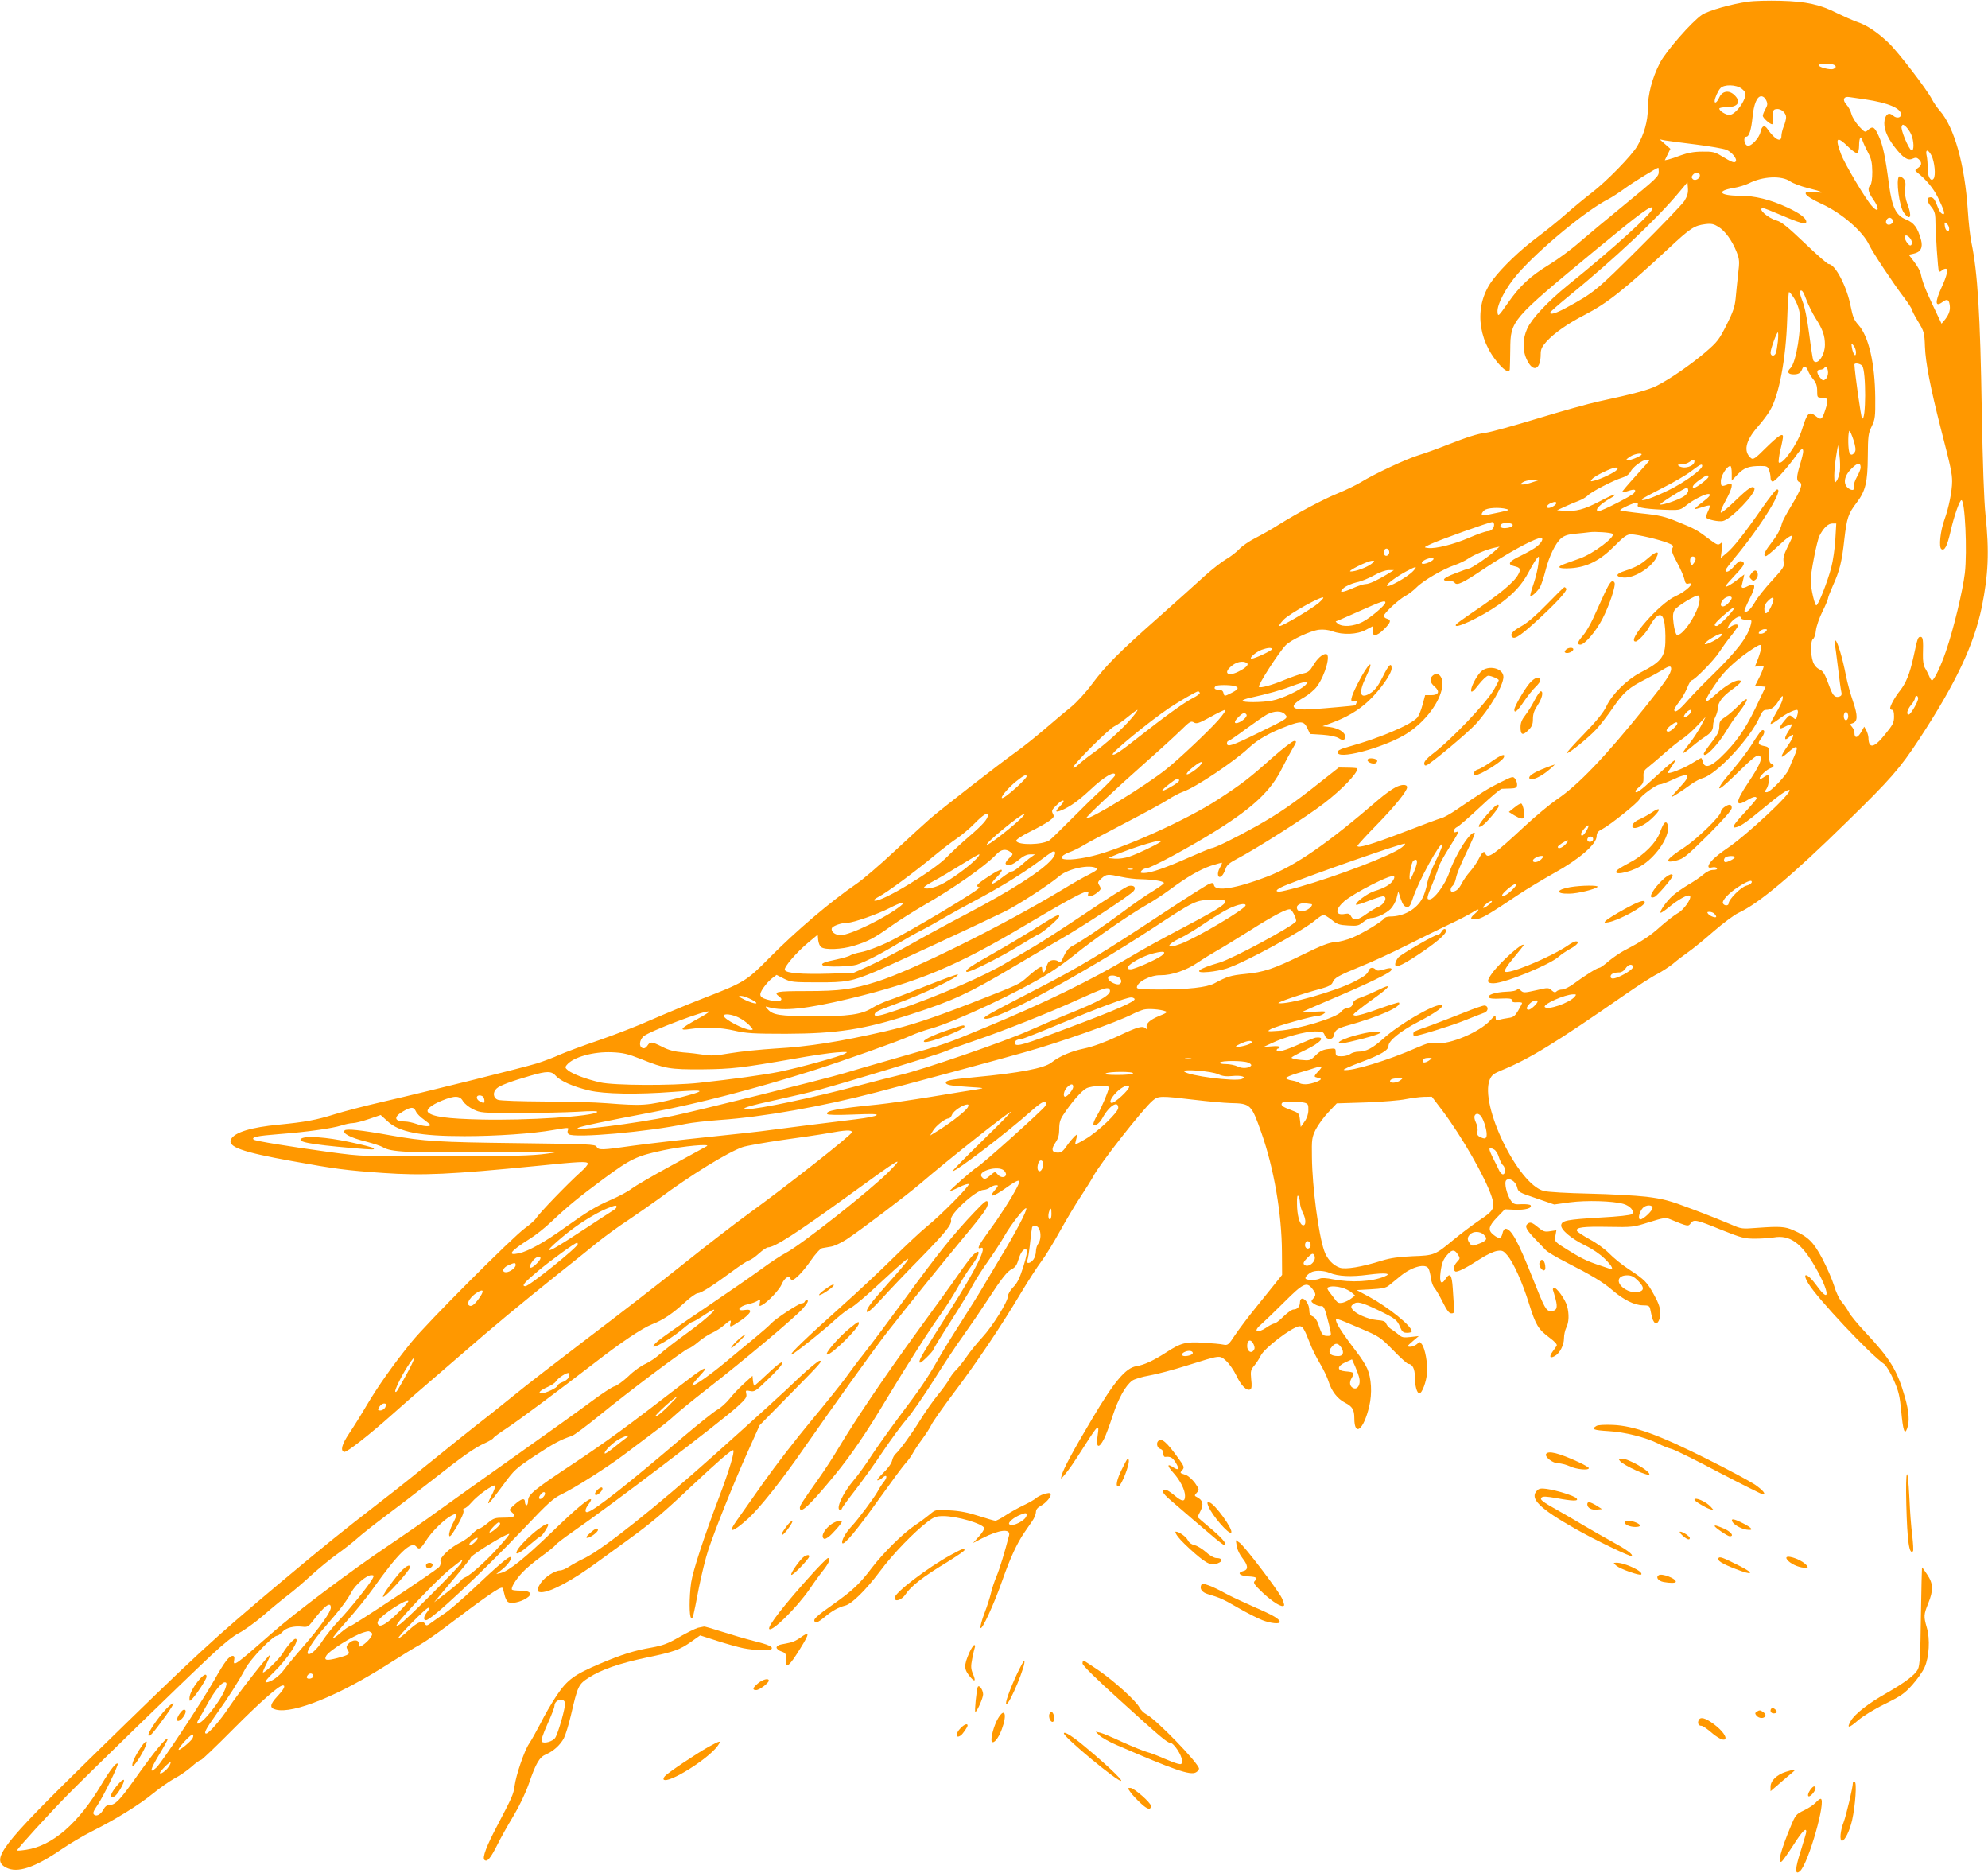 <?xml version="1.0" standalone="no"?>
<!DOCTYPE svg PUBLIC "-//W3C//DTD SVG 20010904//EN"
 "http://www.w3.org/TR/2001/REC-SVG-20010904/DTD/svg10.dtd">
<svg version="1.0" xmlns="http://www.w3.org/2000/svg"
 width="1280pt" height="1206pt" viewBox="0 0 1280 1206"
 preserveAspectRatio="xMidYMid meet">
<g transform="translate(0,1206) scale(0.1,-0.1)"
fill="#ff9800" stroke="none">
<path d="M11255 12049 c-105 -14 -255 -57 -296 -84 -65 -43 -235 -237 -273
-313 -49 -96 -76 -201 -76 -290 0 -80 -24 -167 -68 -242 -35 -61 -199 -229
-295 -302 -43 -33 -118 -95 -167 -138 -48 -43 -131 -109 -183 -148 -107 -80
-223 -190 -286 -274 -120 -159 -103 -380 42 -544 38 -43 66 -56 68 -31 1 6 2
64 3 127 2 188 1 187 551 642 292 241 365 295 365 266 0 -29 -249 -255 -545
-494 -128 -104 -231 -213 -261 -278 -32 -68 -32 -146 -1 -206 40 -81 87 -59
87 41 0 31 8 47 37 80 49 54 137 116 248 173 142 73 253 161 540 428 139 130
164 146 235 155 39 5 55 1 84 -17 43 -26 88 -88 117 -161 19 -49 20 -62 10
-144 -5 -49 -13 -120 -16 -157 -5 -52 -17 -88 -58 -169 -48 -95 -59 -110 -137
-177 -93 -79 -224 -170 -310 -214 -55 -28 -144 -52 -375 -102 -66 -14 -244
-64 -395 -110 -151 -46 -299 -87 -329 -91 -61 -8 -117 -26 -266 -84 -55 -22
-131 -49 -170 -61 -79 -24 -285 -120 -374 -175 -32 -19 -98 -51 -145 -70 -94
-38 -258 -125 -383 -203 -44 -28 -112 -66 -151 -86 -39 -20 -86 -52 -103 -71
-18 -19 -55 -48 -83 -64 -28 -16 -91 -65 -141 -110 -49 -45 -184 -166 -300
-269 -253 -224 -333 -304 -425 -427 -39 -53 -99 -118 -137 -149 -38 -30 -113
-94 -168 -141 -55 -47 -138 -114 -185 -147 -110 -79 -467 -356 -550 -427 -35
-31 -141 -127 -235 -215 -93 -87 -202 -180 -241 -206 -163 -111 -387 -301
-559 -475 -150 -152 -162 -159 -433 -264 -97 -38 -244 -99 -326 -135 -82 -37
-234 -96 -338 -132 -104 -35 -218 -78 -255 -94 -36 -17 -101 -41 -144 -55 -83
-26 -692 -178 -1004 -250 -104 -24 -239 -59 -300 -78 -118 -37 -187 -50 -360
-67 -178 -17 -283 -49 -307 -93 -26 -49 67 -83 389 -141 280 -51 348 -60 588
-77 258 -18 431 -10 999 46 274 28 312 29 321 16 3 -6 -18 -31 -47 -57 -79
-70 -267 -265 -284 -294 -9 -14 -41 -43 -72 -65 -80 -57 -632 -610 -733 -735
-115 -142 -215 -283 -290 -410 -34 -58 -84 -138 -111 -178 -47 -70 -58 -111
-32 -119 15 -5 161 109 309 241 66 59 155 137 199 174 43 37 152 131 241 208
198 173 395 336 620 516 94 74 210 168 258 207 48 39 141 107 207 150 65 44
151 104 192 134 206 153 442 298 538 332 25 9 140 29 255 46 116 16 246 35
290 43 121 22 160 24 160 7 0 -16 -413 -341 -665 -524 -85 -61 -276 -209 -425
-328 -148 -119 -421 -330 -605 -469 -184 -140 -405 -310 -490 -380 -85 -69
-193 -155 -239 -190 -46 -36 -166 -132 -268 -215 -101 -82 -252 -203 -336
-267 -276 -214 -359 -281 -647 -522 -451 -379 -527 -449 -1232 -1138 -570
-558 -640 -649 -538 -701 72 -37 182 -1 356 118 54 37 142 89 196 116 152 76
305 171 393 243 44 36 107 80 140 98 33 17 82 51 109 75 26 24 53 43 60 43 6
0 99 89 206 197 175 176 296 283 321 283 20 0 7 -25 -36 -71 -48 -52 -51 -75
-8 -85 112 -28 408 92 728 297 83 53 173 108 202 123 28 16 95 62 150 103 273
207 367 272 378 261 3 -2 8 -22 13 -43 4 -21 15 -43 23 -48 21 -13 76 -2 117
23 45 28 29 50 -38 50 -25 0 -49 3 -53 6 -10 10 21 62 66 111 22 24 78 71 124
104 45 33 86 66 90 73 5 8 53 45 108 83 246 170 951 706 1063 808 54 49 62 62
57 82 -5 23 -4 24 25 18 28 -6 37 0 111 72 45 43 85 86 90 96 20 36 -13 15
-90 -58 -43 -41 -81 -75 -84 -75 -3 0 -7 14 -9 31 l-3 32 -54 -49 c-30 -27
-72 -71 -94 -99 -22 -27 -57 -59 -78 -70 -21 -11 -122 -92 -226 -180 -342
-292 -556 -461 -606 -478 -24 -9 -22 18 3 50 11 15 18 28 15 31 -11 11 -97
-61 -254 -213 -172 -166 -275 -248 -326 -261 l-30 -7 37 29 c39 31 66 70 55
80 -8 8 -75 -48 -242 -206 -71 -67 -152 -137 -180 -155 -27 -18 -66 -45 -85
-59 -29 -22 -35 -24 -43 -11 -15 27 -45 16 -107 -41 -33 -31 -63 -54 -66 -51
-8 7 179 197 194 197 9 0 7 -8 -7 -26 -24 -30 -27 -54 -8 -54 34 0 349 295
633 593 150 159 188 193 239 217 87 42 294 173 409 260 54 41 140 106 190 143
50 37 109 85 131 106 22 21 114 96 205 167 239 186 570 464 619 520 27 31 38
50 30 53 -7 2 -15 -1 -17 -7 -2 -7 -10 -12 -19 -12 -19 0 -171 -100 -198 -130
-11 -13 -63 -58 -115 -101 -52 -42 -133 -110 -180 -149 -90 -75 -195 -150
-213 -150 -5 0 11 22 37 50 25 27 46 52 46 55 0 15 -31 -5 -157 -102 -342
-264 -473 -360 -688 -503 -260 -172 -295 -201 -295 -242 0 -15 -4 -28 -10 -28
-5 0 -10 9 -10 20 0 29 -22 24 -66 -15 -36 -32 -38 -36 -21 -48 33 -27 20 -37
-47 -37 -59 0 -68 -3 -106 -35 -23 -19 -47 -35 -54 -35 -7 0 -27 -16 -46 -35
-18 -19 -52 -43 -74 -54 -64 -30 -138 -99 -130 -123 3 -10 0 -26 -8 -35 -16
-21 -562 -383 -576 -383 -6 0 -32 -18 -58 -40 -25 -23 -49 -39 -51 -36 -3 3
39 53 92 113 53 59 129 153 168 208 160 226 245 308 277 269 19 -22 27 -17 63
38 38 60 118 138 165 162 39 20 40 11 6 -55 -14 -28 -24 -60 -22 -72 2 -17 14
-3 51 59 29 50 45 88 41 98 -4 9 -1 16 6 16 7 0 28 17 46 38 39 46 141 118
151 108 4 -4 -6 -34 -24 -67 -41 -79 -18 -58 75 69 73 100 82 108 207 191 121
80 167 104 237 127 15 5 91 62 170 126 197 161 566 438 583 438 7 0 35 19 61
41 27 23 67 49 90 59 22 10 57 32 76 49 42 36 48 38 41 11 -7 -28 0 -26 68 20
68 47 79 76 24 67 -60 -10 -37 25 25 38 19 4 44 13 56 20 19 13 21 12 16 -12
-4 -23 -3 -24 15 -14 38 20 112 99 127 135 15 37 47 59 54 38 2 -7 7 -12 12
-12 19 0 73 56 121 126 31 44 60 76 73 79 11 2 37 6 57 10 20 3 65 24 99 46
79 51 393 288 480 363 186 159 542 441 580 460 8 4 -75 -81 -185 -188 -110
-107 -196 -196 -192 -196 24 -1 357 254 500 382 50 45 83 68 93 64 12 -4 13
-10 4 -26 -12 -22 -409 -379 -441 -395 -23 -13 -178 -149 -174 -153 1 -2 28 9
59 24 30 16 59 25 63 21 9 -10 -179 -200 -272 -275 -38 -31 -133 -120 -211
-197 -77 -77 -231 -221 -342 -320 -217 -194 -333 -305 -316 -305 12 0 204 152
288 230 34 30 77 63 97 73 20 10 99 77 175 148 76 71 152 139 168 151 26 19
27 19 18 2 -6 -10 -62 -77 -126 -148 -118 -133 -145 -171 -132 -183 4 -5 44
33 89 82 45 50 156 167 248 260 170 174 210 224 202 253 -9 36 162 192 210
192 12 0 31 7 41 15 11 8 28 15 39 15 17 0 16 -3 -8 -32 -42 -50 -13 -45 67
11 90 64 106 66 77 9 -34 -67 -116 -195 -186 -289 -63 -87 -76 -113 -48 -103
46 18 -30 -136 -196 -398 -175 -275 -199 -317 -199 -335 0 -12 13 -4 45 27 25
24 45 48 45 53 0 4 51 88 114 185 62 97 126 202 141 232 16 30 59 98 96 150
37 52 85 126 106 163 42 75 136 193 141 178 5 -15 -70 -158 -165 -314 -47 -78
-100 -167 -118 -198 -17 -30 -79 -129 -137 -220 -58 -90 -127 -202 -153 -249
-66 -116 -109 -179 -247 -362 -64 -86 -146 -201 -181 -255 -35 -54 -85 -123
-111 -153 -69 -80 -119 -190 -86 -190 6 0 10 4 10 8 0 4 38 57 85 117 47 61
128 173 179 250 52 77 121 172 155 210 33 39 109 149 170 245 60 96 146 227
192 290 45 63 116 167 157 230 94 145 127 186 160 202 18 9 30 26 39 58 15 51
38 79 53 64 6 -6 -1 -44 -21 -108 -24 -75 -39 -106 -65 -132 -19 -19 -34 -45
-34 -57 0 -36 -100 -196 -166 -267 -33 -36 -79 -92 -101 -125 -23 -33 -53 -71
-68 -85 -14 -14 -33 -38 -41 -55 -8 -16 -41 -63 -74 -103 -33 -40 -85 -115
-116 -165 -59 -95 -131 -193 -157 -216 -9 -7 -19 -26 -23 -43 -4 -19 -27 -51
-57 -80 -27 -26 -44 -48 -37 -48 7 0 22 7 32 17 27 25 35 7 10 -25 -12 -15
-31 -43 -41 -63 -24 -43 -127 -182 -170 -227 -37 -40 -64 -89 -58 -105 8 -21
94 82 239 286 78 109 154 212 170 229 16 17 36 45 45 62 9 17 35 57 59 89 24
33 52 75 61 95 10 21 72 109 138 197 145 191 309 434 435 646 51 85 112 179
135 209 24 31 78 119 120 195 43 77 103 178 135 225 31 47 66 103 78 125 41
80 321 437 384 490 36 31 51 31 268 5 91 -11 194 -20 230 -21 133 -3 136 -6
202 -192 80 -227 131 -522 132 -768 l1 -146 -40 -50 c-22 -27 -80 -99 -128
-159 -49 -60 -109 -140 -134 -177 -43 -65 -47 -69 -77 -63 -17 4 -74 9 -127
12 -114 8 -146 -1 -240 -62 -82 -53 -142 -81 -193 -89 -68 -11 -142 -99 -282
-335 -127 -213 -188 -327 -199 -370 -6 -24 -6 -24 19 5 31 37 56 73 135 197
81 127 90 134 79 62 -13 -84 5 -96 41 -26 11 21 35 87 55 147 37 113 82 194
126 227 14 10 63 25 110 33 47 8 156 37 241 64 221 69 210 68 253 31 20 -18
50 -61 67 -96 30 -65 68 -102 90 -88 8 4 10 25 5 65 -5 52 -3 61 20 88 14 17
33 46 42 65 24 48 195 179 246 188 22 3 33 -13 70 -109 13 -35 42 -93 65 -131
22 -37 47 -89 55 -115 19 -62 57 -112 106 -137 47 -24 60 -45 60 -99 0 -124
60 -77 96 76 20 84 14 182 -13 243 -11 25 -41 72 -67 105 -71 92 -122 167
-131 194 -9 30 -11 30 155 -41 120 -51 127 -56 210 -140 47 -49 91 -88 97 -88
27 0 43 -32 43 -85 0 -56 13 -105 29 -105 17 0 45 75 49 131 5 62 -12 157 -33
185 -13 18 -14 18 -32 1 -11 -9 -30 -17 -44 -17 -22 1 -21 3 16 35 l40 34 -53
-6 c-44 -5 -56 -3 -75 14 -12 10 -34 27 -49 36 -14 9 -29 25 -33 36 -4 14 -18
20 -60 23 -58 5 -141 42 -159 71 -9 15 -7 21 8 32 25 19 52 12 161 -40 109
-53 121 -62 140 -109 13 -30 20 -36 45 -36 17 0 30 4 30 9 0 34 -150 155 -275
223 l-80 43 92 5 c72 4 97 9 116 25 14 11 48 39 76 62 73 59 161 82 179 46 5
-10 12 -37 15 -61 3 -24 13 -52 23 -63 9 -10 33 -51 53 -91 27 -54 41 -73 56
-73 17 0 20 6 17 35 -1 19 -5 74 -8 123 -6 94 -18 108 -48 62 -26 -40 -39 -21
-31 44 8 61 17 85 48 118 27 30 43 29 63 -2 16 -24 16 -27 -5 -49 -22 -24 -27
-51 -11 -61 12 -7 68 21 161 81 39 26 88 48 108 51 33 5 41 1 66 -28 40 -48
97 -174 139 -309 44 -141 60 -167 131 -220 35 -26 53 -45 48 -53 -4 -7 -16
-24 -27 -39 -23 -32 -17 -45 14 -28 32 17 60 70 60 115 0 22 7 53 15 69 17 33
19 86 5 138 -12 44 -70 124 -85 117 -6 -2 -8 -8 -6 -14 2 -5 10 -32 17 -59 15
-56 7 -76 -31 -76 -30 0 -40 18 -114 205 -98 247 -141 325 -178 325 -7 0 -16
-13 -19 -30 -8 -35 -22 -38 -58 -9 -37 29 -33 54 23 112 l50 52 66 -3 c66 -2
111 10 100 29 -4 5 -29 8 -57 7 -44 -3 -53 0 -69 22 -27 37 -46 117 -31 132
19 19 60 -6 70 -44 7 -32 13 -35 123 -72 l116 -40 101 14 c107 14 276 9 344
-10 45 -13 75 -48 55 -66 -7 -7 -88 -16 -202 -22 -215 -13 -249 -19 -253 -49
-4 -29 65 -87 155 -131 46 -22 96 -56 125 -85 50 -49 61 -74 31 -64 -138 45
-165 56 -263 117 -91 56 -93 57 -85 96 l6 34 -40 -6 c-35 -6 -45 -2 -78 25
-41 34 -53 37 -71 19 -15 -15 -2 -38 55 -97 24 -25 54 -56 65 -68 12 -13 71
-48 132 -79 163 -83 238 -128 298 -180 72 -62 143 -97 196 -97 36 0 43 -4 47
-24 12 -57 15 -69 24 -82 17 -27 41 6 41 56 0 32 -10 63 -40 117 -46 84 -59
97 -164 166 -43 28 -99 74 -125 101 -26 27 -81 67 -126 91 -43 24 -80 48 -82
55 -7 22 42 28 202 25 156 -3 162 -2 263 30 93 29 107 31 135 19 114 -47 117
-48 133 -26 20 27 35 24 199 -43 128 -51 147 -56 215 -56 41 0 96 4 121 8 103
18 178 -36 267 -191 93 -162 98 -244 8 -118 -58 80 -99 90 -53 13 56 -95 400
-460 488 -519 14 -10 39 -52 62 -103 32 -72 39 -104 48 -198 12 -129 22 -158
38 -115 17 45 13 108 -14 203 -50 174 -94 246 -258 421 -47 50 -93 106 -103
125 -9 18 -30 48 -45 66 -16 18 -38 63 -50 105 -12 39 -46 118 -76 175 -58
108 -90 140 -188 183 -52 23 -87 25 -226 15 -104 -8 -106 -8 -175 22 -39 17
-149 61 -245 97 -153 58 -189 67 -299 81 -69 8 -235 17 -370 20 -135 3 -265
10 -290 17 -166 42 -415 556 -348 717 12 29 26 39 74 59 180 73 352 179 794
486 85 59 180 120 211 135 30 16 75 45 100 65 24 21 69 55 99 76 30 21 104 81
163 133 60 52 132 106 160 119 132 61 347 242 694 582 287 280 345 347 469
535 237 362 353 607 404 852 42 207 49 357 24 593 -10 97 -18 333 -24 665 -10
631 -27 896 -66 1085 -9 39 -19 133 -24 210 -19 294 -87 536 -180 642 -16 18
-39 51 -50 72 -32 64 -223 312 -281 366 -73 69 -139 113 -202 134 -28 10 -85
35 -126 55 -111 57 -203 77 -366 81 -77 2 -171 0 -210 -6z m549 -405 c21 -8
20 -20 0 -28 -20 -8 -94 11 -94 24 0 11 69 14 94 4z m-590 -155 c30 -24 32
-38 10 -82 -24 -47 -65 -87 -89 -87 -23 0 -65 26 -65 41 0 5 22 9 48 9 73 0
95 35 48 79 -35 33 -77 25 -96 -16 -14 -31 -30 -43 -30 -24 0 18 21 66 37 83
23 26 102 24 137 -3z m158 -75 c10 -21 9 -31 -5 -56 -9 -16 -17 -36 -17 -43 0
-14 46 -55 60 -55 5 0 8 21 7 48 -2 42 0 47 21 50 29 4 62 -24 62 -53 0 -13
-7 -39 -15 -58 -8 -20 -15 -48 -15 -62 0 -46 -42 -25 -91 46 -19 27 -35 19
-44 -21 -8 -38 -59 -93 -82 -88 -23 4 -31 58 -9 58 18 0 32 46 40 127 8 83 29
133 56 133 12 0 25 -10 32 -26z m638 6 c147 -22 230 -57 230 -97 0 -22 -29
-27 -50 -8 -27 24 -48 13 -56 -30 -8 -46 13 -104 63 -169 55 -72 86 -92 117
-78 20 9 28 8 41 -4 21 -21 19 -39 -7 -56 -20 -14 -20 -15 -3 -29 55 -43 104
-102 132 -159 40 -82 50 -114 32 -108 -14 5 -23 18 -43 71 -11 26 -21 37 -35
37 -28 0 -27 -25 4 -62 18 -21 25 -42 26 -71 1 -103 17 -338 23 -344 3 -4 12
-1 18 5 7 7 18 12 26 12 18 0 9 -43 -29 -125 -41 -91 -39 -124 7 -90 28 21 41
18 46 -10 8 -37 -1 -66 -27 -100 l-24 -29 -54 114 c-52 110 -68 152 -81 212
-3 14 -22 47 -41 72 l-35 46 31 7 c45 9 61 39 48 88 -22 80 -45 111 -97 132
-65 27 -89 77 -109 221 -24 184 -40 260 -67 317 -27 59 -38 65 -69 38 -18 -17
-20 -16 -57 23 -21 23 -43 58 -49 79 -5 21 -20 48 -32 61 -28 30 -19 55 18 49
15 -2 62 -9 103 -15z m296 -227 c18 -41 19 -106 2 -101 -18 6 -72 134 -64 154
6 15 8 15 28 -2 11 -11 27 -33 34 -51z m-280 -112 c23 -44 28 -66 29 -127 0
-46 -5 -78 -12 -85 -20 -20 -15 -46 17 -91 43 -60 38 -95 -7 -45 -40 43 -176
272 -199 334 -41 108 -28 121 47 47 26 -26 52 -43 58 -40 6 4 11 26 11 50 0
49 12 68 21 34 4 -13 19 -47 35 -77z m-1108 49 c90 -11 179 -27 197 -34 36
-15 71 -59 61 -75 -8 -12 -25 -6 -91 34 -44 27 -59 30 -125 29 -52 0 -93 -8
-135 -23 -33 -13 -70 -25 -83 -28 l-23 -5 18 37 18 37 -35 31 -34 30 34 -7
c19 -3 108 -15 198 -26z m1518 -71 c20 -39 29 -129 14 -149 -18 -25 -41 17
-39 70 1 25 -2 60 -6 78 -10 42 9 43 31 1z m-1756 -104 c0 -31 -7 -38 -235
-225 -99 -81 -223 -184 -275 -229 -52 -46 -139 -110 -193 -143 -127 -78 -189
-136 -268 -248 -62 -89 -64 -90 -67 -59 -5 47 55 160 130 246 142 162 440 408
583 481 22 11 69 42 105 68 53 39 207 134 217 134 2 0 3 -11 3 -25z m265 -24
c0 -22 -32 -38 -46 -24 -9 9 -9 16 1 28 15 19 45 16 45 -4z m582 -39 c17 -12
69 -32 115 -43 94 -23 115 -35 48 -26 -99 13 -82 -20 40 -76 128 -59 264 -176
305 -264 20 -44 156 -249 227 -342 26 -35 48 -69 48 -74 0 -6 18 -41 40 -77
38 -63 41 -72 44 -161 4 -105 35 -264 102 -527 65 -251 73 -291 73 -342 0 -60
-22 -171 -49 -244 -27 -74 -38 -180 -20 -191 21 -13 37 19 59 114 22 98 58
201 70 201 23 0 38 -328 22 -470 -14 -115 -72 -358 -122 -503 -32 -94 -76
-187 -90 -187 -4 0 -12 12 -18 28 -7 15 -18 38 -27 52 -9 16 -14 46 -13 85 3
95 0 115 -15 115 -17 0 -19 -4 -46 -130 -24 -108 -47 -166 -88 -218 -32 -40
-62 -95 -62 -112 0 -5 6 -10 13 -10 8 0 12 -15 12 -43 0 -38 -7 -53 -58 -115
-71 -89 -106 -95 -107 -19 -1 12 -7 33 -14 46 l-13 23 -21 -37 c-23 -38 -42
-39 -42 -3 0 12 -7 29 -16 39 -14 16 -14 18 4 23 34 11 34 49 3 140 -16 46
-37 122 -46 168 -21 110 -53 215 -66 224 -8 4 -9 -3 -5 -22 3 -16 12 -87 21
-159 8 -71 18 -140 21 -151 4 -14 0 -23 -10 -27 -28 -11 -44 3 -62 51 -36 98
-43 110 -71 124 -17 8 -33 27 -40 48 -17 49 -16 137 1 147 7 4 16 29 18 55 3
26 22 81 42 121 20 40 36 79 36 85 0 7 14 42 30 79 45 99 59 155 75 301 16
139 25 165 80 237 56 74 70 130 71 295 1 132 3 150 25 195 22 46 24 61 23 185
-2 221 -42 395 -109 469 -27 30 -36 52 -49 118 -24 127 -100 273 -142 273 -8
0 -77 61 -154 135 -107 102 -150 137 -180 145 -58 16 -129 80 -87 80 6 0 57
-20 113 -44 121 -52 164 -64 164 -44 0 24 -42 55 -121 92 -112 52 -210 76
-309 76 -129 0 -153 31 -38 50 31 5 74 18 97 29 91 47 213 52 268 13z m-682
-126 c-15 -22 -147 -160 -294 -306 -270 -269 -289 -285 -466 -381 -66 -36
-106 -48 -104 -31 0 4 52 50 116 102 304 249 571 500 718 677 l50 60 3 -40 c2
-29 -4 -50 -23 -81z m1343 -127 c3 -19 -27 -34 -40 -21 -13 13 2 43 21 40 9
-2 17 -10 19 -19z m362 -51 c0 -30 -25 -15 -28 17 -3 25 -2 27 12 16 9 -8 16
-22 16 -33z m-240 -90 c0 -10 -4 -18 -10 -18 -15 0 -43 48 -35 60 10 16 45
-17 45 -42z m-679 -369 c13 -34 39 -87 59 -118 45 -70 60 -111 60 -170 0 -70
-51 -139 -75 -101 -3 5 -15 81 -26 167 -13 99 -29 179 -44 215 -12 32 -20 60
-17 63 13 13 22 1 43 -56z m-79 10 c15 -23 30 -62 34 -87 15 -102 -21 -327
-58 -362 -25 -23 -16 -40 20 -40 32 0 46 9 55 33 9 25 26 21 38 -9 5 -15 21
-40 34 -56 18 -22 25 -41 25 -74 0 -42 1 -44 29 -44 41 0 45 -12 25 -73 -22
-69 -28 -73 -60 -48 -47 37 -57 28 -94 -91 -28 -89 -126 -226 -147 -205 -3 4
1 40 10 80 10 39 17 78 17 85 0 27 -29 8 -108 -69 -71 -71 -84 -80 -98 -68
-50 42 -36 110 42 200 31 35 67 83 80 106 59 99 103 334 111 586 3 97 9 177
12 177 4 0 19 -19 33 -41z m-105 -277 c-4 -32 -9 -66 -13 -75 -9 -23 -34 -21
-34 3 0 23 39 130 47 130 3 0 3 -26 0 -58z m503 -71 c0 -35 -18 -14 -26 29 -5
33 -5 34 10 16 9 -11 16 -31 16 -45z m40 -86 c26 -32 25 -364 -1 -338 -7 7
-47 293 -49 346 0 13 37 7 50 -8z m-220 -44 c0 -16 -7 -35 -16 -42 -14 -11
-19 -10 -35 10 -24 30 -24 51 0 51 11 0 23 5 26 10 11 17 25 0 25 -29z m165
-437 c12 -39 15 -62 8 -73 -15 -24 -30 -24 -37 1 -9 35 -7 140 3 134 4 -3 16
-31 26 -62z m-89 -199 c-4 -23 -13 -51 -21 -61 -13 -17 -14 -14 -15 34 0 29 6
86 12 125 l12 72 9 -63 c5 -35 6 -83 3 -107z m-236 128 c0 -10 -9 -47 -20 -83
-24 -79 -25 -106 -4 -114 24 -9 11 -46 -52 -151 -30 -49 -58 -101 -61 -115 -9
-38 -32 -79 -74 -133 -38 -48 -49 -77 -29 -77 5 0 41 29 79 65 60 57 91 77 91
60 0 -3 -14 -33 -31 -67 -23 -47 -29 -69 -25 -94 6 -30 1 -39 -74 -121 -45
-48 -95 -111 -111 -140 -28 -47 -54 -71 -67 -58 -3 2 12 39 33 80 43 85 40
108 -13 81 -30 -16 -43 -13 -37 7 2 7 6 25 10 41 l6 28 -38 -29 c-44 -35 -83
-57 -83 -47 0 4 27 35 60 70 63 66 70 81 43 91 -11 4 -25 -5 -46 -30 -27 -34
-57 -49 -57 -28 0 5 29 44 65 87 169 204 320 451 263 432 -7 -3 -50 -58 -96
-124 -114 -164 -186 -254 -228 -287 l-35 -29 7 54 c7 49 6 52 -9 39 -15 -12
-24 -8 -69 26 -79 60 -95 69 -204 113 -85 35 -118 43 -233 55 -74 8 -136 17
-139 20 -7 7 100 55 109 49 5 -2 6 -11 3 -18 -6 -15 70 -25 208 -29 62 -1 70
1 107 31 41 33 115 71 139 72 23 0 12 -16 -38 -54 -28 -21 -49 -40 -47 -42 2
-3 23 3 47 11 24 8 45 13 48 10 3 -2 -2 -19 -11 -37 -9 -18 -13 -36 -11 -40 8
-13 82 -29 108 -22 53 13 214 180 202 210 -9 22 -38 3 -127 -83 -41 -40 -81
-73 -88 -73 -7 0 4 30 28 74 44 80 54 123 24 111 -49 -20 -53 -19 -53 18 0 34
39 97 61 97 5 0 9 -21 9 -47 l0 -47 39 41 c41 42 71 53 147 53 39 0 46 -3 54
-26 6 -14 10 -36 10 -50 0 -14 6 -24 14 -24 15 0 98 93 152 169 31 44 44 51
44 24z m-1040 -18 c0 -7 -39 -26 -71 -35 -37 -11 -37 0 -1 22 25 16 72 24 72
13z m50 -39 c0 -2 -40 -48 -90 -102 -49 -54 -88 -100 -86 -102 3 -2 21 1 41 8
41 14 54 8 35 -15 -15 -18 -205 -115 -226 -115 -34 0 7 45 76 83 18 10 30 20
27 23 -3 3 -48 -17 -100 -45 -98 -51 -150 -65 -227 -59 l-45 3 50 23 c28 13
68 30 90 38 21 8 47 23 58 34 22 24 166 98 222 115 26 8 44 21 53 38 15 31 78
77 104 77 10 0 18 -2 18 -4z m290 -5 c0 -33 -66 -53 -100 -31 -11 7 -8 10 16
10 16 0 39 7 50 15 22 17 34 19 34 6z m1070 -41 c0 -10 -11 -37 -24 -60 -13
-23 -22 -50 -19 -60 7 -25 -10 -32 -35 -14 -37 26 -30 79 18 126 39 40 60 43
60 8z m-1020 11 c0 -24 -115 -107 -215 -156 -105 -51 -184 -78 -172 -58 3 5
63 37 132 72 70 35 152 83 183 107 58 44 72 51 72 35z m-550 -26 c-14 -17
-102 -59 -144 -69 -27 -7 -28 -6 -15 10 17 21 127 74 153 74 15 0 16 -3 6 -15z
m590 -45 c0 -11 -77 -70 -92 -70 -20 0 -5 22 34 50 43 31 58 37 58 20z m-1135
-35 c-22 -8 -49 -14 -60 -14 -20 0 -20 0 -1 14 11 8 38 15 60 14 l41 -1 -40
-13z m1005 -54 c0 -11 -14 -28 -32 -39 -39 -23 -134 -55 -149 -50 -10 3 157
108 173 108 4 0 8 -9 8 -19z m-850 -81 c0 -10 -32 -30 -49 -30 -20 0 -11 20
12 30 29 12 37 12 37 0z m-320 -37 c25 -7 24 -7 -127 -38 -36 -8 -43 4 -17 29
16 17 97 22 144 9z m-80 -101 c0 -23 -19 -42 -43 -42 -11 0 -63 -18 -116 -41
-102 -44 -215 -72 -265 -67 -31 4 -30 4 19 27 56 26 373 140 393 140 6 1 12
-7 12 -17z m120 -2 c0 -11 -26 -20 -56 -20 -31 0 -32 27 -1 32 27 4 57 -2 57
-12z m2077 -92 c-3 -57 -15 -138 -26 -181 -25 -94 -82 -239 -96 -244 -10 -3
-35 104 -37 157 -1 47 40 257 57 291 26 51 56 79 83 79 l25 0 -6 -102z m-1435
36 c26 -16 -124 -129 -210 -159 -26 -9 -66 -24 -89 -32 -67 -23 -54 -36 30
-31 106 7 191 50 284 145 61 61 78 73 105 73 40 0 180 -33 236 -55 35 -14 39
-19 30 -34 -8 -14 -2 -33 30 -92 22 -41 43 -89 47 -107 6 -27 11 -33 26 -29
51 13 -16 -52 -83 -81 -101 -44 -319 -292 -257 -292 16 0 71 60 89 96 8 16 23
39 34 52 45 51 67 15 69 -111 2 -134 -17 -162 -163 -238 -86 -45 -181 -139
-216 -214 -20 -42 -61 -93 -147 -182 -66 -67 -115 -123 -111 -123 18 0 143
102 191 154 27 29 77 94 111 144 66 96 100 126 212 182 35 18 81 43 102 56 44
28 58 30 58 9 0 -30 -32 -78 -169 -249 -255 -317 -429 -499 -565 -591 -44 -30
-137 -107 -206 -171 -202 -188 -242 -216 -256 -179 -8 21 -21 10 -45 -38 -12
-23 -37 -59 -55 -79 -18 -20 -42 -55 -53 -76 -18 -36 -37 -52 -62 -52 -14 0
-11 26 5 39 8 7 17 29 21 50 3 21 33 94 66 161 33 68 57 125 55 127 -22 23
-124 -135 -165 -255 -26 -76 -97 -172 -127 -172 -20 0 -18 12 20 103 18 45 36
93 39 107 4 14 32 66 63 115 67 107 72 117 50 109 -25 -10 -19 21 7 33 12 6
78 63 146 127 68 64 131 117 140 118 9 0 34 2 56 2 32 1 41 5 43 21 1 11 -4
29 -12 40 -14 19 -16 18 -97 -22 -79 -39 -115 -62 -282 -176 -38 -26 -81 -50
-95 -53 -15 -4 -126 -45 -247 -92 -206 -79 -295 -105 -295 -87 0 4 57 67 128
139 114 117 192 214 192 238 0 20 -35 20 -74 0 -22 -11 -70 -45 -106 -76 -333
-287 -538 -429 -723 -500 -195 -75 -329 -97 -340 -56 -4 17 -9 19 -31 10 -14
-5 -140 -85 -280 -177 -419 -277 -556 -359 -830 -500 -325 -168 -357 -186
-333 -191 70 -14 619 282 1072 578 280 184 281 184 388 188 148 6 121 -19
-193 -184 -111 -58 -259 -139 -328 -181 -255 -152 -549 -296 -927 -453 -279
-116 -261 -109 -575 -199 -151 -43 -306 -88 -345 -100 -111 -34 -967 -247
-1105 -275 -244 -50 -645 -100 -609 -77 15 10 174 43 479 101 296 56 658 150
1030 267 189 60 548 187 628 223 34 16 96 38 137 49 152 42 574 239 759 356
45 28 122 83 171 123 113 92 339 249 449 312 46 26 117 72 157 102 112 83 194
130 267 155 37 12 68 20 70 19 1 -2 -5 -17 -14 -33 -21 -35 -13 -73 11 -53 8
6 19 26 25 44 8 26 24 40 71 65 128 67 452 273 563 359 116 89 216 193 216
225 0 2 -27 5 -60 5 l-60 1 -118 -93 c-176 -140 -262 -199 -408 -282 -132 -74
-273 -144 -293 -144 -5 0 -70 -27 -143 -59 -153 -68 -249 -101 -291 -101 -25
0 -28 2 -17 15 7 8 20 15 30 15 29 0 291 142 462 250 233 147 343 253 413 395
19 38 49 94 66 123 28 47 29 52 12 52 -11 0 -73 -48 -139 -106 -150 -134 -200
-172 -349 -269 -203 -133 -620 -320 -809 -365 -111 -27 -201 -31 -201 -10 0 8
20 22 46 32 26 9 69 30 95 46 27 17 148 81 269 144 121 63 245 130 275 150 30
20 74 43 97 51 80 27 332 196 425 284 57 53 136 98 246 139 89 34 108 32 129
-13 l18 -38 80 -5 c51 -4 89 -12 106 -23 28 -18 39 -14 39 14 0 26 -45 52 -99
59 l-46 5 50 18 c103 37 181 83 247 145 75 71 148 174 148 209 0 42 -19 24
-57 -54 -26 -53 -49 -84 -72 -100 -74 -50 -88 -10 -37 97 64 134 16 95 -54
-44 -45 -89 -51 -121 -20 -111 15 5 18 3 14 -9 -3 -9 -7 -16 -8 -17 -4 -2
-204 -20 -281 -25 -135 -8 -152 18 -50 76 31 18 70 50 85 72 54 74 90 208 57
208 -23 0 -56 -30 -82 -74 -21 -35 -33 -45 -62 -51 -20 -3 -73 -22 -118 -40
-86 -36 -160 -56 -169 -47 -10 9 128 223 172 268 34 35 159 93 214 100 27 3
59 0 87 -10 68 -25 159 -21 215 9 l47 25 -3 -27 c-5 -43 26 -41 72 5 45 44 50
61 20 69 -11 3 -20 11 -20 18 0 17 99 109 141 130 19 10 50 34 70 54 42 43
171 118 245 143 29 10 69 29 89 43 37 25 122 60 172 70 l28 6 -35 -32 c-39
-35 -148 -109 -162 -109 -5 0 -45 -14 -88 -31 -80 -30 -95 -49 -40 -49 16 0
32 -4 35 -10 14 -23 52 -5 197 93 139 92 286 174 346 192 34 10 28 -18 -10
-51 -18 -15 -66 -42 -105 -61 -78 -36 -91 -57 -43 -68 39 -9 44 -19 26 -52
-26 -51 -122 -130 -303 -251 -50 -34 -94 -66 -98 -72 -24 -39 159 46 274 127
93 66 151 129 193 209 20 38 44 78 53 89 15 19 16 17 10 -35 -3 -30 -17 -88
-31 -129 -14 -40 -23 -75 -21 -77 8 -8 48 30 64 59 9 18 24 65 34 104 23 92
65 178 101 208 20 17 45 25 90 29 35 3 77 8 93 10 36 5 134 -2 147 -10z
m-1437 -120 c0 -10 -8 -20 -17 -22 -18 -3 -26 27 -11 42 12 11 28 0 28 -20z
m1972 -40 c2 -5 -3 -19 -11 -29 -14 -19 -15 -19 -21 -2 -4 9 -4 24 -1 33 6 16
27 15 33 -2z m-1687 -2 c0 -11 -45 -32 -66 -32 -20 0 -8 19 20 30 28 11 46 12
46 2z m-400 -32 c-29 -23 -104 -50 -134 -49 -27 1 111 69 139 69 18 0 18 -2
-5 -20z m269 -46 c-37 -40 -169 -113 -169 -94 0 12 56 54 121 90 66 36 80 38
48 4z m-164 -19 c-66 -40 -119 -65 -142 -65 -12 0 -48 -11 -79 -25 -74 -33
-99 -33 -62 0 15 13 52 29 82 36 31 6 81 27 113 45 35 20 72 33 93 34 l35 0
-40 -25z m2008 -169 c-5 -75 -110 -235 -146 -223 -7 2 -16 34 -21 70 -7 54 -5
71 7 91 17 25 135 97 152 92 6 -2 9 -15 8 -30z m-2453 -18 c-44 -37 -230 -148
-250 -148 -8 0 2 17 25 41 38 39 243 153 255 142 3 -3 -11 -18 -30 -35z m2660
32 c0 -6 -11 -22 -25 -36 -38 -37 -64 -12 -28 28 17 19 53 25 53 8z m253 -56
c-23 -49 -43 -56 -43 -14 0 21 9 39 28 56 34 33 41 13 15 -42z m-2483 27 c0
-17 -98 -100 -148 -125 -58 -29 -127 -34 -158 -11 -10 8 -16 15 -13 15 3 0 70
29 150 65 143 64 169 73 169 56z m2239 -48 c-31 -42 -94 -103 -106 -103 -25 0
-13 19 45 69 57 51 86 66 61 34z m51 -53 c0 -5 16 -10 35 -10 34 0 35 -1 29
-27 -20 -83 -86 -170 -258 -338 -51 -49 -119 -120 -152 -157 -56 -64 -84 -82
-84 -57 0 6 14 28 30 49 17 21 40 61 52 89 11 28 24 51 29 51 18 0 144 128
177 180 20 30 55 79 79 108 24 30 43 58 43 63 0 14 -23 11 -49 -7 -23 -16 -23
-16 -11 7 21 42 80 78 80 49z m160 -85 c-7 -8 -21 -15 -32 -15 -17 0 -18 3 -8
15 7 8 21 15 32 15 17 0 18 -3 8 -15z m-285 -25 c-11 -17 -94 -62 -107 -57 -7
2 9 18 36 35 49 31 83 42 71 22z m255 -77 c0 -10 -9 -42 -20 -72 l-21 -53 26
4 c14 3 27 2 30 -2 2 -3 -9 -33 -25 -66 l-30 -59 34 -3 34 -3 -65 -137 c-69
-143 -128 -226 -227 -320 -63 -60 -101 -69 -112 -27 -3 14 -8 25 -11 25 -3 0
-31 -16 -63 -36 -53 -33 -150 -70 -150 -58 0 3 8 18 18 32 10 15 22 33 27 41
14 25 -29 -10 -135 -108 -89 -83 -120 -104 -120 -84 0 4 12 17 27 29 21 17 26
28 25 61 -2 36 3 44 34 68 19 15 65 54 102 87 37 33 87 73 112 90 25 16 69 55
98 86 l54 57 -31 -60 c-18 -34 -52 -85 -76 -115 -24 -30 -42 -56 -40 -58 3 -3
28 15 57 40 29 25 67 53 83 63 41 26 55 44 55 76 0 15 7 40 15 55 8 16 15 40
15 52 0 38 30 79 92 123 59 43 70 59 43 59 -29 0 -92 -39 -149 -91 -31 -28
-59 -49 -63 -46 -7 8 34 78 92 155 44 59 125 130 210 185 48 31 55 32 55 10z
m-3150 -12 c0 -9 -110 -61 -131 -61 -22 0 27 43 64 57 39 14 67 16 67 4z
m-162 -89 c15 -10 -5 -31 -55 -56 -64 -32 -97 -11 -50 31 34 32 78 42 105 25z
m377 -142 c-28 -30 -152 -89 -214 -100 -68 -13 -191 -13 -191 -1 0 5 26 15 58
21 97 21 194 48 262 74 36 14 74 25 84 26 19 0 19 -1 1 -20z m-457 -6 c32 -9
27 -21 -18 -44 -48 -24 -46 -24 -53 0 -3 14 -14 20 -31 20 -25 0 -33 10 -19
23 8 9 90 9 121 1z m-223 -43 c3 -6 -17 -21 -45 -35 -55 -28 -184 -121 -355
-256 -110 -87 -153 -116 -161 -107 -11 10 235 212 364 299 64 43 176 108 187
108 2 0 6 -4 10 -9z m3751 -48 c-4 -16 -23 -53 -42 -85 -18 -31 -34 -61 -34
-67 0 -6 21 6 48 26 45 35 100 63 122 63 6 0 8 -11 4 -27 -9 -38 -11 -39 -33
-19 -18 16 -20 15 -50 -21 -45 -55 -42 -65 10 -37 17 8 33 13 36 11 2 -3 -8
-24 -23 -46 -29 -45 -26 -65 6 -36 38 34 33 5 -8 -54 -53 -75 -54 -94 -2 -47
62 56 74 48 41 -26 -11 -24 -25 -58 -32 -77 -15 -41 -120 -151 -144 -151 -15
0 -15 2 -1 22 16 23 22 88 8 88 -4 0 -18 -7 -30 -16 -13 -9 -22 -11 -22 -4 0
14 47 58 71 65 23 8 25 21 4 29 -11 4 -15 20 -15 56 0 48 -1 51 -30 57 -41 8
-45 18 -21 49 22 28 27 54 11 54 -10 0 -23 -17 -79 -105 -21 -33 -68 -95 -105
-139 -37 -43 -74 -89 -83 -103 -35 -53 0 -30 94 62 116 114 140 132 155 117
17 -17 -5 -64 -77 -172 -84 -125 -85 -160 -3 -110 36 22 58 26 58 10 0 -5 -34
-45 -75 -89 -78 -84 -91 -107 -52 -95 30 9 67 35 162 114 112 93 166 131 177
124 21 -13 -275 -290 -400 -374 -79 -54 -122 -95 -122 -118 0 -8 8 -10 24 -6
13 3 27 1 30 -5 5 -7 -4 -11 -23 -11 -19 0 -42 -11 -63 -29 -18 -16 -62 -46
-97 -66 -35 -21 -81 -53 -102 -72 -40 -36 -85 -100 -77 -109 3 -2 27 14 54 36
60 50 123 85 135 73 14 -14 -40 -92 -79 -112 -20 -11 -69 -49 -109 -84 -67
-61 -120 -96 -237 -157 -26 -14 -70 -44 -98 -67 -27 -24 -54 -43 -60 -43 -14
0 -95 -51 -164 -102 -28 -21 -62 -38 -75 -38 -14 0 -30 -5 -37 -12 -9 -9 -16
-7 -32 7 -20 18 -23 18 -100 0 -76 -17 -81 -17 -99 -1 -12 11 -20 13 -23 6 -2
-7 -31 -13 -68 -14 -72 -3 -125 -20 -114 -37 4 -7 33 -10 78 -7 58 2 71 0 71
-12 0 -11 10 -14 33 -12 17 1 32 -1 32 -5 0 -3 -11 -25 -25 -49 -21 -35 -31
-43 -62 -47 -21 -3 -48 -8 -60 -12 -19 -6 -23 -4 -23 14 0 18 -5 16 -35 -18
-68 -75 -262 -157 -345 -146 -39 5 -58 1 -131 -31 -179 -79 -417 -152 -466
-142 -10 2 41 25 112 51 125 47 175 76 175 104 0 33 77 95 190 154 122 63 183
109 144 109 -53 0 -269 -127 -367 -216 -68 -61 -111 -84 -159 -84 -19 0 -43
-7 -54 -15 -10 -8 -36 -15 -56 -15 -34 0 -38 3 -38 26 0 26 -2 26 -46 21 -35
-4 -55 -13 -82 -40 -36 -35 -38 -36 -99 -30 -34 3 -60 10 -57 15 3 5 44 27 90
49 100 48 133 88 64 79 -8 -1 -53 -19 -100 -40 -95 -43 -150 -58 -150 -41 0 6
5 11 10 11 6 0 10 4 10 10 0 5 -23 7 -52 4 l-53 -4 54 25 c81 39 216 75 277
75 49 0 55 -2 64 -26 12 -31 53 -30 58 1 7 33 22 44 81 61 210 58 362 126 338
150 -2 3 -61 -16 -131 -41 -70 -26 -137 -45 -149 -43 -20 3 -18 6 18 35 22 18
73 56 114 85 94 67 104 90 20 47 -35 -17 -86 -39 -114 -49 -37 -13 -51 -23
-55 -41 -4 -17 -14 -25 -33 -27 -15 -2 -34 -13 -42 -25 -26 -38 -278 -114
-405 -123 -72 -5 -74 -4 -48 11 31 18 270 85 303 85 12 0 30 7 41 16 17 14 12
15 -64 11 -46 -3 -82 -4 -80 -2 2 2 95 42 207 90 210 89 357 160 367 177 11
17 -4 20 -45 7 -32 -9 -44 -10 -53 -1 -17 17 -38 15 -45 -5 -9 -24 -27 -38
-93 -72 -117 -61 -430 -150 -488 -139 -16 3 143 58 276 94 47 13 66 24 72 39
11 30 36 44 185 105 72 29 204 90 295 136 91 46 212 105 270 133 58 27 124 61
148 76 48 30 55 25 15 -10 -33 -28 -26 -40 20 -31 34 6 88 39 264 157 54 36
159 99 232 140 158 87 271 185 271 235 1 23 8 33 40 49 47 24 229 170 236 190
9 22 109 95 130 95 10 0 48 14 82 30 111 52 127 35 46 -50 -31 -33 -54 -60
-51 -60 8 0 69 40 124 80 23 17 58 36 77 41 90 25 309 260 366 394 14 33 25
45 40 45 32 0 56 16 80 55 26 42 34 45 26 8z m874 10 c0 -21 -48 -103 -60
-103 -18 0 -10 32 15 62 14 16 25 36 25 44 0 8 5 14 10 14 6 0 10 -7 10 -17z
m-5069 -132 c-60 -69 -160 -159 -246 -221 -33 -23 -75 -57 -92 -73 -19 -18
-33 -25 -33 -17 0 19 228 247 266 265 17 8 56 35 86 60 29 24 57 45 61 45 5 0
-14 -27 -42 -59z m563 -7 c-59 -67 -252 -250 -334 -315 -130 -105 -501 -332
-516 -316 -6 5 183 183 391 367 83 73 180 162 216 197 59 58 68 64 86 52 17
-10 31 -6 104 34 46 26 90 47 97 47 8 0 -12 -30 -44 -66z m3046 58 c0 -14 -39
-46 -47 -39 -3 4 2 16 12 27 19 21 35 26 35 12z m-2616 -21 c22 -24 23 -24
-174 -120 -166 -82 -200 -93 -200 -66 0 8 4 15 9 15 5 0 55 34 110 75 56 41
118 84 138 95 47 25 95 26 117 1z m3626 -11 c0 -25 -18 -36 -26 -16 -8 21 3
49 16 41 5 -3 10 -15 10 -25z m-3874 9 c7 -12 -29 -45 -58 -53 -25 -6 -22 11
7 39 27 27 40 31 51 14z m2774 -56 c0 -12 -43 -53 -57 -53 -21 0 -15 17 13 39
27 21 44 27 44 14z m-3078 -276 c-11 -12 -35 -30 -53 -41 -47 -28 -33 1 21 42
46 36 66 35 32 -1z m-542 -57 c0 -6 -39 -47 -87 -93 -49 -45 -140 -134 -203
-198 -63 -63 -122 -121 -131 -127 -43 -32 -206 -35 -216 -5 -3 7 35 32 89 59
51 25 108 57 126 71 28 21 31 27 21 45 -10 18 -6 26 25 56 41 42 63 36 23 -6
-37 -38 -34 -45 11 -27 53 23 107 61 182 131 89 84 160 125 160 94z m-570 -9
c0 -5 -27 -34 -60 -65 -58 -53 -100 -83 -100 -71 0 15 50 71 94 106 49 39 66
47 66 30z m982 -26 c1 -6 -25 -25 -56 -42 -67 -38 -70 -29 -6 21 44 35 61 41
62 21z m-1232 -225 c0 -23 -37 -64 -124 -138 -50 -43 -111 -100 -136 -126 -84
-89 -421 -293 -468 -284 -11 2 -1 11 27 26 54 28 232 160 356 263 50 41 115
91 145 111 30 20 82 63 115 97 56 57 85 75 85 51z m195 -36 c-73 -66 -194
-158 -201 -152 -10 11 219 198 241 198 6 -1 -12 -21 -40 -46z m3659 -63 c-19
-32 -34 -40 -34 -19 0 14 41 60 48 54 2 -3 -4 -18 -14 -35z m42 -60 c-10 -16
-36 -13 -36 3 0 17 21 27 34 16 4 -5 5 -13 2 -19z m-2786 -12 c-34 -23 -149
-77 -197 -93 -28 -10 -71 -16 -95 -14 l-43 4 30 13 c129 57 354 124 305 90z
m2610 -14 c-22 -24 -50 -33 -50 -17 0 8 50 41 64 42 5 0 -1 -11 -14 -25z
m-1054 -20 c-60 -49 -412 -184 -665 -256 -58 -16 -113 -29 -123 -29 -37 0 -16
19 50 45 177 71 732 265 757 264 6 0 -3 -11 -19 -24z m219 -85 c-25 -50 -51
-117 -56 -148 -6 -31 -19 -73 -30 -93 -36 -71 -120 -119 -208 -119 -16 0 -33
-5 -37 -11 -12 -20 -138 -96 -204 -124 -35 -15 -87 -29 -115 -30 -38 -3 -86
-21 -204 -79 -191 -94 -255 -115 -375 -126 -91 -9 -115 -16 -198 -61 -47 -25
-168 -39 -355 -39 -113 0 -143 3 -143 13 0 35 88 81 153 79 69 -1 165 31 238
81 35 24 91 58 124 77 33 18 127 76 210 128 157 100 248 147 264 137 15 -8 41
-66 36 -76 -21 -32 -408 -241 -494 -266 -141 -40 -174 -70 -68 -60 34 3 87 13
117 23 118 39 486 240 570 311 21 18 44 33 52 33 7 0 31 -15 53 -32 33 -28 48
-33 105 -36 59 -4 69 -1 97 22 17 14 41 26 52 26 33 0 93 28 124 58 15 15 33
46 39 70 l11 44 16 -49 c12 -35 22 -49 37 -51 18 -3 24 6 39 50 35 111 183
379 192 351 2 -6 -17 -52 -42 -103z m-2739 55 c19 -14 18 -15 -9 -40 -15 -14
-25 -30 -22 -36 12 -18 44 -8 85 26 28 24 52 35 73 35 l31 0 -24 -17 c-14 -9
-44 -34 -67 -55 -24 -21 -49 -38 -57 -38 -8 0 -37 -18 -65 -40 -64 -51 -87
-52 -38 -2 66 68 43 71 -54 6 -71 -47 -81 -60 -52 -66 21 -4 -461 -293 -597
-357 -58 -27 -131 -54 -164 -60 -32 -6 -64 -16 -71 -21 -7 -6 -46 -17 -86 -26
-84 -17 -108 -28 -90 -39 20 -12 176 -8 218 5 54 18 156 70 263 135 50 30 119
69 153 86 34 17 98 53 142 79 44 26 130 73 190 105 160 84 317 180 415 253 47
36 90 66 96 69 25 9 23 -17 -3 -48 -63 -75 -259 -200 -556 -356 -111 -58 -273
-146 -359 -195 -87 -49 -204 -110 -260 -135 l-103 -46 -155 -5 c-180 -5 -279
3 -287 24 -7 18 75 113 152 177 l60 50 3 -34 c2 -19 10 -40 19 -46 26 -20 133
-15 209 8 92 28 132 49 244 129 52 37 145 95 205 130 197 113 398 254 469 329
32 34 61 39 92 16z m-222 -46 c-44 -47 -168 -137 -227 -164 -50 -24 -107 -33
-107 -17 0 4 30 24 68 44 37 20 114 66 172 102 58 36 109 66 114 66 6 0 -3
-14 -20 -31z m3641 1 c-19 -21 -55 -27 -55 -10 0 12 31 29 54 30 18 0 18 -1 1
-20z m1245 12 c0 -9 -44 -32 -60 -32 -15 0 -12 27 3 33 20 9 57 8 57 -1z
m-2062 -85 c-13 -32 -25 -57 -29 -57 -12 0 8 112 22 120 27 17 30 -7 7 -63z
m-2049 14 c11 -7 -1 -17 -46 -40 -33 -16 -112 -61 -174 -99 -376 -227 -962
-518 -1189 -590 -159 -51 -242 -62 -456 -62 -197 0 -219 -4 -176 -36 32 -23 2
-36 -56 -24 -73 16 -82 31 -46 82 16 23 41 50 56 61 l28 21 47 -24 c44 -22 60
-24 213 -24 187 -1 224 6 375 69 91 38 632 289 830 385 82 39 290 174 357 231
55 47 195 76 237 50z m234 -8 c-7 -2 -21 -2 -30 0 -10 3 -4 5 12 5 17 0 24 -2
18 -5z m-73 -48 c36 -8 92 -15 125 -15 83 -2 150 -13 149 -25 -1 -5 -33 -28
-70 -51 -38 -22 -125 -82 -194 -134 -121 -90 -263 -187 -329 -222 -21 -11 -38
-34 -52 -64 -15 -36 -22 -45 -31 -36 -16 16 -53 15 -66 -1 -6 -6 -13 -24 -17
-40 -8 -32 -25 -36 -25 -7 0 18 -3 19 -20 10 -11 -6 -43 -31 -71 -56 -60 -53
-45 -46 -369 -173 -253 -98 -386 -142 -550 -180 -296 -68 -495 -99 -706 -111
-95 -6 -225 -19 -290 -30 -94 -16 -129 -18 -173 -10 -31 5 -90 12 -132 15 -56
5 -93 14 -135 36 -71 35 -77 35 -96 7 -9 -14 -20 -19 -31 -15 -24 9 -21 50 6
75 34 32 409 174 423 160 2 -3 -34 -26 -81 -51 -109 -61 -116 -73 -39 -61 96
14 193 10 284 -11 73 -17 120 -20 330 -20 331 1 505 28 807 126 267 86 374
136 648 299 99 59 241 142 315 185 149 86 447 282 469 309 19 23 1 41 -34 32
-14 -4 -135 -80 -268 -170 -133 -89 -287 -189 -342 -221 -55 -32 -132 -77
-172 -101 -133 -82 -448 -219 -703 -305 -119 -41 -154 -47 -148 -27 6 16 19
22 133 64 182 66 415 177 402 191 -3 3 -90 -29 -194 -70 -103 -41 -216 -85
-250 -96 -34 -12 -83 -34 -108 -50 -67 -42 -155 -55 -388 -53 -206 1 -251 8
-283 44 -19 21 -19 21 6 14 94 -27 243 -11 515 54 446 107 691 209 1140 476
344 204 417 240 401 199 -8 -23 25 -18 58 8 26 21 27 25 15 46 -13 20 -12 24
14 47 32 28 39 28 127 9z m1749 -23 c-16 -26 -57 -50 -118 -68 -45 -13 -131
-77 -119 -89 2 -2 38 9 79 25 40 16 82 29 92 30 35 0 12 -52 -30 -69 -16 -6
-50 -27 -77 -46 -55 -40 -81 -44 -97 -14 -8 16 -17 20 -37 16 -66 -13 -69 26
-6 82 26 22 105 70 177 106 128 64 163 71 136 27z m2309 -14 c-3 -7 -18 -16
-35 -20 -34 -9 -113 -88 -113 -114 0 -17 -31 -16 -37 2 -6 18 38 65 100 105
61 39 92 49 85 27z m-1534 -39 c-34 -35 -63 -53 -72 -44 -8 8 69 74 87 75 9 0
4 -11 -15 -31z m-159 -104 c-16 -13 -32 -22 -35 -19 -7 7 39 44 54 44 6 -1 -2
-12 -19 -25z m-3785 -6 c-95 -76 -324 -188 -387 -189 -36 0 -65 23 -57 45 6
15 63 35 103 35 35 0 192 55 268 94 77 40 112 47 73 15z m2641 11 c18 0 -4
-29 -32 -40 -35 -15 -59 -7 -59 19 0 19 37 33 68 24 8 -1 18 -3 23 -3z m-421
-8 c0 -23 -314 -209 -418 -248 -98 -37 -98 -8 1 39 29 13 97 55 152 92 55 38
127 81 160 97 58 27 105 36 105 20z m3018 -54 c7 -7 12 -15 12 -19 0 -11 -38
2 -51 17 -9 11 -8 14 8 14 10 0 24 -5 31 -12z m-3560 -271 c-35 -26 -174 -87
-198 -87 -68 0 52 81 155 105 61 15 78 8 43 -18z m3036 -66 c7 -11 -20 -34
-71 -60 -49 -24 -73 -27 -73 -7 0 16 21 26 56 26 14 0 30 10 40 25 16 25 38
32 48 16z m-3313 -71 c22 -12 25 -38 5 -46 -15 -6 -57 12 -68 30 -16 25 25 36
63 16z m-57 -79 c20 -31 -58 -76 -283 -165 -52 -21 -158 -66 -236 -101 -153
-69 -686 -252 -825 -284 -47 -11 -169 -42 -270 -69 -284 -76 -647 -153 -719
-152 -54 1 10 21 190 60 100 22 225 51 278 66 180 49 756 224 805 245 28 12
113 43 190 69 194 66 490 184 676 269 154 70 184 79 194 62z m2995 -47 c-34
-41 -178 -90 -193 -66 -11 18 129 80 183 81 20 1 22 -1 10 -15z m-5299 -19
c60 -32 22 -33 -45 -1 -40 20 -45 24 -25 25 14 0 45 -11 70 -24z m2465 5 c10
-15 -109 -68 -418 -184 -295 -112 -340 -125 -352 -106 -9 14 11 30 37 30 10 0
127 46 260 102 243 101 418 166 450 167 9 1 20 -4 23 -9z m2595 -17 c0 -12
-43 -53 -57 -53 -19 0 -16 17 7 40 19 19 50 27 50 13z m-2396 -63 c15 -5 7
-11 -37 -29 -65 -26 -92 -52 -83 -78 6 -14 5 -16 -5 -5 -22 21 -49 14 -182
-49 -84 -39 -160 -67 -217 -79 -86 -18 -159 -50 -210 -90 -46 -37 -210 -68
-490 -94 -156 -15 -190 -21 -190 -36 0 -14 29 -20 143 -27 109 -7 111 -7 57
-16 -30 -4 -161 -26 -290 -47 -129 -21 -284 -44 -345 -50 -269 -27 -342 -41
-329 -62 4 -6 64 -7 168 -3 121 5 158 4 150 -4 -6 -7 -64 -18 -130 -26 -214
-26 -437 -54 -549 -69 -60 -9 -245 -29 -410 -46 -165 -17 -378 -42 -475 -55
-209 -30 -226 -30 -239 -7 -9 16 -48 17 -513 23 -505 6 -600 12 -813 50 -194
35 -284 44 -296 32 -18 -18 39 -48 138 -72 46 -12 94 -28 106 -35 52 -33 159
-38 671 -33 488 5 498 5 386 -10 -93 -13 -219 -16 -650 -17 -533 -1 -536 -1
-745 27 -249 34 -484 72 -492 81 -16 16 23 24 163 35 182 14 343 37 403 56 25
8 57 15 73 15 15 0 62 12 103 26 l76 26 44 -40 c75 -70 208 -96 495 -96 205 0
440 16 575 40 101 17 98 17 91 -3 -4 -9 -1 -20 6 -25 41 -26 513 16 753 67 39
8 137 19 218 25 278 19 658 86 1017 180 256 67 793 212 947 256 229 64 591
192 698 247 22 11 54 24 70 28 31 7 105 2 139 -11z m-2749 -40 c23 -11 54 -33
70 -50 26 -28 27 -30 8 -30 -41 0 -173 69 -173 91 0 16 52 10 95 -11z m3305
-160 c0 -10 -64 -30 -95 -29 -14 0 -7 6 20 19 45 21 75 25 75 10z m-3935 -107
c157 -63 188 -68 395 -67 194 2 252 9 592 68 109 20 233 38 275 41 71 5 76 5
53 -8 -31 -18 -292 -90 -424 -117 -99 -20 -303 -48 -516 -71 -174 -19 -548
-17 -635 3 -89 20 -178 54 -207 77 -20 16 -21 21 -8 36 41 50 171 86 290 81
71 -3 102 -10 185 -43z m3543 0 c-10 -2 -26 -2 -35 0 -10 3 -2 5 17 5 19 0 27
-2 18 -5z m1536 -8 c-21 -16 -44 -20 -44 -7 0 15 13 22 39 22 24 0 24 -1 5
-15z m-1169 -15 c14 -5 24 -14 21 -19 -12 -18 -58 -22 -88 -6 -17 8 -51 15
-75 15 -27 0 -42 4 -38 10 8 13 146 13 180 0z m450 -60 c-21 -22 -25 -31 -14
-34 8 -2 21 -7 29 -9 23 -7 -53 -37 -94 -37 -19 0 -37 4 -40 9 -3 4 -24 11
-46 15 -22 3 -40 11 -40 16 0 5 33 19 73 31 39 11 90 26 112 34 22 7 42 11 44
9 3 -3 -8 -18 -24 -34z m-640 -16 c26 -12 50 -15 89 -11 57 6 96 -6 62 -19
-46 -18 -346 21 -371 48 -17 18 177 3 220 -18z m-4266 -10 c29 -33 112 -70
215 -94 95 -23 310 -27 540 -9 220 17 224 10 26 -41 -192 -48 -222 -50 -455
-32 -71 6 -252 11 -402 11 -150 1 -283 5 -297 11 -31 11 -35 49 -8 73 20 19
95 47 217 82 107 31 136 31 164 -1z m3716 16 c-3 -6 -47 -10 -98 -10 -63 0
-87 3 -77 10 20 13 183 13 175 0z m1721 -45 c-22 -17 -66 -20 -66 -6 0 13 19
19 55 20 29 0 29 0 11 -14z m-2106 -42 c0 -17 -37 -63 -52 -63 -16 0 -8 40 12
60 24 24 40 26 40 3z m230 -3 c0 -18 -53 -144 -77 -182 -13 -21 -23 -45 -23
-53 0 -24 38 0 58 37 43 79 102 117 102 66 0 -29 -130 -153 -210 -200 -35 -21
-65 -36 -67 -35 -1 2 2 18 7 36 9 33 9 33 -12 15 -11 -11 -34 -38 -50 -61 -23
-34 -35 -43 -57 -43 -39 0 -45 22 -15 65 18 27 24 49 24 88 0 40 6 61 28 93
52 79 117 153 147 168 33 17 145 22 145 6z m130 3 c-1 -20 -91 -103 -111 -103
-21 0 -6 33 31 70 35 35 81 54 80 33z m-4152 -80 c4 -26 -1 -28 -29 -13 -27
15 -25 42 4 38 14 -2 23 -11 25 -25z m-137 -12 c9 -15 38 -39 65 -52 48 -23
55 -24 294 -24 135 0 306 4 380 8 89 6 132 5 125 -2 -29 -28 -451 -55 -750
-48 -216 5 -310 18 -338 46 -17 17 18 47 89 76 81 33 115 33 135 -4z m6308
-63 c124 -166 273 -425 315 -551 24 -73 15 -91 -78 -152 -44 -30 -119 -86
-166 -125 -120 -100 -125 -102 -265 -107 -88 -4 -140 -11 -196 -28 -134 -42
-234 -58 -272 -46 -44 15 -83 56 -101 109 -36 102 -77 409 -79 602 -2 118 0
128 25 180 16 30 52 80 82 111 l53 56 189 6 c104 4 218 13 254 21 36 7 88 14
117 15 l52 1 70 -92z m-889 53 c22 -6 25 -13 24 -48 0 -25 -9 -52 -25 -74
l-24 -34 -5 45 c-5 43 -7 45 -55 63 -57 21 -70 31 -61 46 8 12 106 13 146 2z
m-2169 -30 c-13 -23 -98 -90 -179 -142 l-63 -39 18 31 c19 32 78 79 101 79 7
0 17 11 22 25 9 23 70 64 98 65 9 0 10 -5 3 -19z m-3553 -26 c6 -14 29 -37 51
-52 22 -16 40 -31 41 -35 0 -13 -45 -9 -90 7 -23 8 -55 15 -70 15 -71 0 -79
28 -17 64 53 32 71 32 85 1z m6866 -44 c21 -41 35 -107 25 -122 -6 -10 -13
-10 -34 -1 -22 10 -26 17 -22 40 3 14 -2 40 -10 55 -8 16 -12 35 -9 43 9 23
35 16 50 -15z m-4994 -180 c-8 -5 -112 -61 -230 -126 -118 -64 -232 -131 -253
-147 -21 -17 -79 -48 -129 -70 -100 -43 -154 -76 -307 -185 -122 -88 -229
-148 -289 -161 -81 -18 -57 13 69 93 35 21 98 71 139 110 108 102 177 158 332
273 180 133 215 150 389 187 126 27 312 44 279 26z m5070 -21 c11 -6 25 -28
31 -50 7 -22 18 -45 26 -51 17 -15 17 -59 0 -59 -8 0 -19 12 -26 28 -7 15 -23
48 -37 75 -33 66 -32 77 6 57z m-2905 -80 c9 -15 -6 -60 -21 -60 -15 0 -18 27
-8 54 7 18 20 21 29 6z m-990 -61 c-120 -121 -569 -475 -666 -525 -26 -13 -98
-60 -160 -106 -63 -46 -229 -160 -369 -255 -140 -94 -273 -187 -295 -207 -94
-83 59 -7 161 79 29 25 57 45 62 45 5 0 37 18 70 40 142 95 52 0 -113 -118
-66 -48 -140 -105 -166 -129 -25 -23 -67 -51 -93 -63 -26 -11 -76 -46 -109
-79 -34 -32 -74 -61 -89 -65 -15 -3 -80 -46 -145 -94 -65 -49 -289 -209 -498
-357 -209 -148 -434 -308 -500 -356 -66 -49 -205 -145 -310 -216 -238 -159
-604 -434 -755 -567 -235 -207 -252 -219 -242 -171 3 17 0 25 -10 25 -23 0
-52 -38 -118 -155 -81 -142 -339 -533 -373 -564 -47 -43 -41 -14 17 82 31 51
56 97 56 101 0 26 -93 -88 -219 -267 -90 -126 -120 -157 -157 -157 -16 0 -28
-10 -38 -29 -16 -29 -41 -45 -57 -35 -14 9 -11 20 21 67 38 57 135 256 128
263 -10 10 -48 -39 -103 -131 -148 -251 -317 -398 -487 -423 -32 -5 -58 -7
-58 -4 0 10 205 235 326 358 151 153 744 729 924 898 79 74 145 127 180 144
30 15 100 65 155 112 55 48 127 107 160 132 34 25 101 83 150 128 50 45 124
106 165 135 41 29 102 76 135 106 33 29 112 91 175 138 63 47 198 150 300 230
203 160 277 212 345 242 24 11 48 25 52 32 4 7 42 34 83 61 78 51 342 248 560
416 182 141 312 228 379 255 72 28 131 68 212 142 33 31 70 57 82 58 23 1 96
48 229 146 43 32 88 61 100 65 13 3 42 24 65 45 24 22 50 39 58 39 42 0 184
92 516 332 343 249 367 263 264 157z m740 5 c9 -9 14 -21 12 -28 -6 -19 -35
-18 -53 3 -17 20 -18 20 -47 -5 -33 -28 -40 -29 -56 -10 -31 37 107 76 144 40z
m1905 -207 c0 -15 9 -46 20 -68 21 -41 19 -84 -3 -76 -20 6 -36 68 -36 137 -1
45 2 60 9 50 5 -8 10 -28 10 -43z m-4400 -27 c0 -5 -10 -15 -22 -22 -12 -7
-94 -61 -184 -120 -169 -111 -223 -143 -230 -135 -6 6 103 101 171 149 71 51
153 98 205 119 53 21 60 22 60 9z m6670 -6 c0 -18 -59 -74 -78 -74 -18 0 -8
47 15 73 20 22 63 23 63 1z m-3870 -39 c0 -19 -4 -35 -10 -35 -11 0 -13 30 -4
54 10 25 14 19 14 -19z m-80 -94 c14 -28 12 -74 -5 -97 -8 -10 -15 -33 -15
-49 0 -17 -7 -41 -16 -53 -19 -27 -50 -31 -39 -4 4 9 12 58 17 107 5 50 11 96
13 103 6 19 33 14 45 -7z m2862 -38 c28 -26 22 -40 -28 -59 -45 -17 -47 -17
-60 1 -18 24 -18 40 2 59 20 21 63 20 86 -1z m-1115 -59 c8 -21 -13 -42 -28
-27 -13 13 -5 43 11 43 6 0 13 -7 17 -16z m-4717 -3 c0 -20 -313 -271 -337
-271 -28 0 -8 24 85 101 84 70 235 179 248 179 2 0 4 -4 4 -9z m4744 -77 c13
-35 -42 -80 -67 -55 -8 8 -3 19 18 41 33 34 40 36 49 14z m-4984 -14 c0 -6
-11 -22 -25 -35 -42 -43 -61 -29 -24 19 20 26 49 35 49 16z m-160 -44 c0 -18
-38 -46 -62 -46 -30 0 -20 30 15 45 41 18 47 18 47 1z m5241 -50 c56 -23 138
-27 249 -12 109 14 156 9 103 -12 -80 -33 -213 -40 -328 -18 -43 9 -76 11 -87
5 -21 -11 -85 -12 -92 0 -6 9 20 35 44 44 28 10 77 7 111 -7z m1986 -51 c44
-44 41 -69 -10 -73 -25 -2 -49 4 -72 18 -62 38 -55 90 12 90 27 0 43 -8 70
-35z m-2098 -51 c25 -32 26 -42 5 -65 -14 -16 -14 -19 9 -34 14 -9 33 -15 43
-13 14 2 22 -10 36 -62 10 -36 21 -80 24 -97 6 -30 5 -33 -19 -33 -30 0 -37 8
-57 70 -9 28 -23 49 -37 55 -17 7 -23 18 -23 40 0 35 -24 75 -46 75 -8 0 -14
-10 -14 -23 0 -28 -17 -47 -42 -47 -10 0 -38 -20 -64 -45 -25 -25 -51 -45 -58
-45 -7 0 -30 -11 -50 -25 -65 -44 -92 -27 -33 22 17 15 83 78 145 140 123 123
145 133 181 87z m193 6 c20 -6 47 -19 60 -30 l23 -20 -25 -19 c-14 -11 -38
-23 -54 -27 -24 -5 -33 -2 -47 17 -10 13 -27 36 -39 51 -15 19 -17 28 -8 31
21 9 51 7 90 -3z m-5559 -70 c-31 -43 -51 -56 -66 -41 -14 14 16 57 56 81 42
26 46 10 10 -40z m4989 -295 c8 -19 8 -28 -2 -40 -16 -20 -40 -2 -40 30 0 41
25 48 42 10z m564 -20 c20 -31 12 -55 -20 -55 -55 0 -72 26 -39 62 22 25 39
23 59 -7z m-956 -35 c0 -10 -26 -20 -51 -20 -26 0 -24 19 4 29 23 9 47 4 47
-9z m-5065 -142 c-63 -113 -63 -113 -70 -107 -6 7 38 99 80 164 59 92 52 55
-10 -57z m6138 -24 c7 -38 -12 -70 -37 -61 -26 10 -31 37 -12 68 19 33 16 36
-44 41 -53 5 -52 33 2 58 l43 19 21 -47 c11 -26 24 -61 27 -78z m-5092 8 c-6
-11 -24 -25 -41 -30 -16 -6 -30 -16 -30 -22 0 -13 -76 -49 -103 -50 -28 0 -9
20 39 41 24 11 47 26 52 34 13 24 76 64 85 55 5 -4 4 -17 -2 -28z m638 -188
c-37 -37 -72 -65 -79 -62 -10 3 125 126 140 128 3 0 -25 -30 -61 -66z m-1819
-5 c-6 -10 -20 -19 -31 -19 -16 0 -18 3 -9 19 10 20 30 31 43 24 4 -2 2 -13
-3 -24z m1550 -197 c-13 -9 -48 -37 -78 -61 -29 -24 -55 -41 -58 -38 -10 10
57 76 99 96 50 25 72 27 37 3z m-530 -377 c-7 -8 -16 -15 -21 -15 -14 0 -10
17 8 36 20 20 32 1 13 -21z m-280 -174 c0 -13 -61 -63 -68 -56 -6 6 48 65 60
65 4 0 8 -4 8 -9z m-5 -146 c-79 -89 -187 -186 -218 -198 -12 -5 -25 -14 -29
-21 -4 -7 -45 -42 -90 -77 l-83 -64 45 54 c155 184 190 227 190 233 0 16 239
162 249 153 2 -3 -27 -39 -64 -80z m-157 28 c-15 -15 -31 -23 -35 -19 -9 8 32
46 50 46 7 0 -1 -12 -15 -27z m-89 -135 c-16 -30 -367 -381 -398 -397 -20 -11
-22 -11 -14 3 24 43 263 292 335 350 45 36 84 66 85 66 2 0 -2 -10 -8 -22z
m-570 -100 c-21 -40 -142 -191 -215 -268 -39 -41 -87 -101 -107 -132 -36 -57
-81 -97 -95 -84 -12 12 37 89 109 171 93 106 144 172 172 226 26 48 97 109
128 109 17 0 18 -3 8 -22z m175 -209 c-74 -75 -121 -106 -137 -90 -8 8 -9 16
-1 29 24 38 179 140 193 126 3 -2 -22 -32 -55 -65z m-444 22 c0 -28 -68 -125
-177 -250 -54 -62 -110 -130 -125 -151 -31 -42 -85 -80 -114 -80 -13 0 2 20
50 66 91 89 172 214 138 214 -12 0 -56 -50 -81 -92 -22 -37 -120 -132 -128
-124 -2 2 8 27 23 55 14 29 25 54 22 56 -6 7 -205 -247 -266 -339 -51 -78
-128 -166 -144 -166 -18 0 -4 28 61 119 84 117 146 215 191 299 33 63 177 212
204 212 7 0 22 11 34 24 23 27 73 40 128 34 32 -4 39 0 63 30 79 104 121 136
121 93z m259 -160 c11 -7 10 -13 -4 -34 -15 -23 -56 -57 -70 -57 -3 0 -5 9 -5
20 0 27 -41 27 -66 -1 -15 -17 -16 -23 -5 -41 16 -26 10 -31 -67 -52 -70 -18
-87 -15 -72 14 18 33 172 130 240 151 34 10 33 10 49 0z m-372 -278 c5 -13
-25 -26 -38 -17 -6 3 -5 11 2 20 13 16 31 14 36 -3z m-562 -70 c-10 -42 -63
-125 -121 -190 -51 -58 -84 -67 -51 -15 9 15 33 56 52 92 43 79 91 140 112
140 12 0 14 -7 8 -27z m-215 -333 c-11 -21 -90 -86 -90 -73 0 15 82 103 91 97
5 -3 5 -13 -1 -24z m-154 -184 c-16 -25 -56 -53 -56 -39 0 10 63 74 68 68 3
-2 -3 -16 -12 -29z"/>
<path d="M12227 10923 c-21 -20 2 -193 31 -232 42 -57 55 -26 23 56 -13 34
-17 63 -14 98 4 41 1 53 -14 68 -11 9 -23 14 -26 10z"/>
<path d="M11276 8368 c-14 -19 -14 -24 -1 -37 12 -12 17 -12 30 -1 18 15 17
51 -2 57 -6 2 -18 -6 -27 -19z"/>
<path d="M10615 8470 c-53 -46 -79 -60 -153 -85 -60 -19 -64 -38 -9 -43 66 -6
178 62 212 129 23 44 1 43 -50 -1z"/>
<path d="M10330 8238 c-21 -46 -53 -117 -72 -158 -19 -42 -49 -92 -66 -112
-35 -39 -40 -58 -17 -58 28 0 100 84 142 165 45 87 89 218 78 235 -14 22 -28
7 -65 -72z"/>
<path d="M9960 8170 c-67 -69 -126 -120 -163 -140 -61 -34 -77 -54 -59 -72 16
-16 60 16 177 124 117 109 177 176 170 189 -4 5 -9 9 -13 9 -4 -1 -54 -50
-112 -110z"/>
<path d="M10081 7876 c-9 -11 -9 -15 1 -19 16 -5 48 10 48 23 0 15 -36 12 -49
-4z"/>
<path d="M9535 7736 c-30 -30 -67 -103 -63 -124 3 -12 17 0 48 40 25 32 53 58
62 58 20 0 68 -21 68 -29 0 -3 -13 -29 -29 -57 -53 -92 -279 -329 -403 -422
-28 -21 -48 -44 -48 -55 0 -13 5 -17 14 -14 29 11 266 209 317 265 91 99 178
248 179 304 0 57 -98 80 -145 34z"/>
<path d="M9222 7708 c-19 -19 -14 -43 14 -67 37 -32 28 -56 -21 -56 l-39 0
-17 -63 c-9 -34 -24 -71 -34 -82 -41 -46 -244 -132 -435 -185 -66 -18 -85 -29
-76 -44 25 -40 327 48 451 131 115 76 205 197 221 295 10 65 -28 107 -64 71z"/>
<path d="M9847 7660 c-35 -42 -97 -149 -97 -169 0 -26 22 -7 61 52 23 34 57
77 76 95 19 18 33 38 30 45 -8 25 -36 16 -70 -23z"/>
<path d="M9881 7553 c-16 -32 -43 -75 -60 -97 -22 -28 -31 -49 -31 -77 0 -51
14 -56 50 -20 24 24 30 38 30 73 0 31 8 55 30 88 29 44 40 90 20 90 -5 0 -23
-26 -39 -57z"/>
<path d="M9601 7156 c-34 -24 -73 -47 -87 -50 -23 -6 -35 -36 -14 -36 31 0
174 89 183 115 11 26 -17 17 -82 -29z"/>
<path d="M8806 7171 c-9 -14 29 -32 49 -25 9 4 14 12 12 18 -5 14 -53 20 -61
7z"/>
<path d="M9949 7116 c-76 -29 -114 -55 -100 -69 14 -14 74 13 126 58 22 19 38
34 35 33 -3 0 -30 -10 -61 -22z"/>
<path d="M9750 6861 l-35 -28 35 -22 c37 -22 56 -26 63 -13 8 12 -7 85 -18 89
-6 2 -26 -10 -45 -26z"/>
<path d="M9599 6843 c-74 -79 -102 -128 -54 -97 27 18 105 111 105 125 0 18
-17 8 -51 -28z"/>
<path d="M6110 5431 c-105 -34 -183 -73 -157 -79 32 -7 257 80 257 99 0 13 -5
12 -100 -20z"/>
<path d="M11190 7514 c-25 -25 -62 -57 -82 -70 -33 -21 -38 -29 -38 -62 0 -29
-11 -51 -50 -101 -28 -36 -50 -68 -50 -73 0 -36 89 53 145 147 22 37 58 90 81
118 71 92 68 117 -6 41z"/>
<path d="M11102 6864 c-12 -8 -22 -22 -22 -30 0 -26 -152 -174 -235 -229 -121
-79 -136 -106 -49 -84 44 11 65 29 202 164 101 102 152 159 152 174 0 25 -17
27 -48 5z"/>
<path d="M10629 6826 c-19 -13 -52 -31 -72 -40 -35 -14 -56 -40 -44 -52 14
-15 75 13 119 54 67 62 65 84 -3 38z"/>
<path d="M10713 6757 c-5 -6 -18 -34 -27 -60 -24 -63 -102 -142 -186 -186 -36
-19 -73 -41 -83 -49 -48 -42 67 -24 148 23 88 51 174 170 175 242 0 35 -13 50
-27 30z"/>
<path d="M10688 6379 c-60 -64 -77 -110 -35 -93 17 6 117 123 117 136 0 23
-40 2 -82 -43z"/>
<path d="M10110 6349 c-92 -16 -97 -44 -7 -42 55 0 174 30 183 44 7 11 -104
10 -176 -2z"/>
<path d="M10455 6205 c-55 -30 -106 -63 -115 -71 -14 -15 -12 -16 17 -11 68
13 233 103 233 128 0 20 -39 7 -135 -46z"/>
<path d="M9280 6060 c-6 -11 -19 -20 -29 -20 -18 0 -225 -120 -247 -143 -7 -7
-15 -22 -19 -34 -11 -40 27 -27 138 46 117 77 187 136 187 157 0 21 -18 17
-30 -6z"/>
<path d="M10094 5973 c-108 -74 -383 -188 -403 -168 -7 7 10 35 54 88 36 43
65 80 65 82 0 26 -149 -107 -202 -179 -38 -52 -36 -66 8 -66 72 0 366 121 422
173 12 11 44 33 69 47 47 25 67 50 40 50 -8 0 -32 -12 -53 -27z"/>
<path d="M9420 5539 c-69 -27 -161 -63 -205 -79 -114 -40 -115 -41 -115 -56 0
-8 2 -14 4 -14 25 0 226 62 316 97 63 25 125 50 138 54 26 10 27 42 2 46 -8 2
-71 -20 -140 -48z"/>
<path d="M8765 5404 c-81 -19 -145 -44 -145 -56 0 -11 24 -7 141 22 84 21 129
37 129 45 0 9 -63 4 -125 -11z"/>
<path d="M6679 6092 c-68 -43 -189 -116 -269 -161 -165 -93 -198 -116 -187
-127 10 -11 214 91 342 170 55 34 111 67 125 73 30 14 130 101 130 114 0 17
-16 9 -141 -69z"/>
<path d="M1941 4731 c-33 -21 54 -38 319 -61 143 -12 157 -13 144 -1 -5 5 -76
23 -157 40 -146 31 -277 40 -306 22z"/>
<path d="M1288 1253 c-37 -41 -68 -97 -68 -124 0 -23 0 -23 19 -4 30 32 91
126 91 141 0 21 -14 17 -42 -13z"/>
<path d="M1071 1060 c-53 -55 -123 -159 -115 -172 7 -11 28 12 110 125 31 43
54 80 51 83 -3 3 -24 -13 -46 -36z"/>
<path d="M1161 1034 c-23 -29 -28 -58 -9 -52 23 8 53 57 41 69 -7 7 -17 3 -32
-17z"/>
<path d="M908 813 c-40 -60 -59 -103 -56 -121 3 -18 67 78 87 131 15 39 -2 33
-31 -10z"/>
<path d="M769 583 c-56 -60 -76 -114 -31 -87 21 13 65 90 60 105 -2 5 -15 -3
-29 -18z"/>
<path d="M6274 4257 c-136 -143 -237 -269 -454 -567 -115 -157 -181 -245 -267
-356 -27 -33 -76 -99 -109 -145 -34 -46 -135 -172 -225 -280 -90 -108 -227
-285 -304 -394 -77 -109 -155 -220 -174 -247 -58 -82 -25 -75 76 16 72 65 218
248 358 451 204 293 450 636 531 741 136 174 353 443 483 599 143 172 171 210
171 236 0 31 -14 22 -86 -54z"/>
<path d="M6258 3973 c-14 -16 -52 -66 -84 -113 -32 -47 -151 -211 -263 -365
-211 -290 -403 -574 -511 -755 -34 -58 -93 -148 -130 -200 -103 -145 -120
-172 -120 -186 0 -45 65 16 223 208 107 130 206 276 339 498 133 221 281 453
353 551 30 42 75 114 101 160 25 46 66 110 90 142 59 76 60 122 2 60z"/>
<path d="M9913 3934 c-7 -18 7 -46 25 -52 7 -2 12 5 12 16 0 46 -24 69 -37 36z"/>
<path d="M5311 3759 c-24 -17 -40 -33 -37 -36 6 -6 82 43 92 59 11 17 -15 7
-55 -23z"/>
<path d="M5473 3511 c-70 -55 -170 -171 -147 -171 30 0 204 171 204 201 0 14
-5 12 -57 -30z"/>
<path d="M4757 3439 c-20 -17 -42 -40 -48 -52 -6 -12 12 0 40 28 28 27 51 51
51 52 0 6 -7 2 -43 -28z"/>
<path d="M5147 3193 c-97 -93 -246 -229 -551 -502 -371 -332 -715 -605 -833
-662 -36 -17 -81 -42 -100 -55 -20 -13 -45 -24 -57 -24 -33 0 -98 -42 -123
-79 -30 -44 -29 -61 2 -61 60 0 204 77 371 201 56 41 146 106 201 146 134 97
217 167 386 327 179 168 269 246 278 240 11 -6 -26 -131 -88 -294 -102 -268
-172 -484 -183 -558 -13 -93 -13 -219 0 -227 11 -7 11 -8 50 194 17 85 44 195
61 245 45 134 166 437 254 631 l76 170 177 180 c220 223 231 235 209 235 -9 0
-67 -48 -130 -107z"/>
<path d="M10278 2880 c-34 -21 -18 -27 80 -33 104 -6 239 -40 320 -81 26 -13
64 -29 86 -34 21 -6 159 -74 306 -152 148 -77 274 -140 280 -140 23 0 2 26
-51 63 -30 20 -169 95 -309 165 -311 156 -468 213 -605 219 -55 2 -97 0 -107
-7z"/>
<path d="M7457 2783 c-14 -14 -6 -45 13 -50 13 -4 20 -14 20 -30 0 -13 5 -23
13 -22 32 4 47 -4 67 -37 26 -42 20 -53 -16 -30 -40 27 -41 11 -1 -33 46 -51
77 -112 77 -151 0 -40 -18 -39 -70 5 -23 19 -48 35 -55 35 -32 0 -22 -22 32
-68 311 -268 343 -295 351 -288 10 11 -24 49 -98 111 -44 37 -80 68 -80 69 0
1 9 19 20 40 21 43 15 67 -21 87 -20 10 -20 11 -3 30 17 19 16 21 -12 62 -17
23 -43 46 -59 52 -40 13 -40 12 -22 32 14 17 12 23 -28 78 -75 104 -106 130
-128 108z"/>
<path d="M9955 2700 c-11 -18 42 -60 77 -60 18 0 53 -9 77 -20 43 -20 121 -27
121 -11 0 4 -30 22 -67 39 -127 58 -194 75 -208 52z"/>
<path d="M7228 2611 c-38 -74 -49 -126 -25 -119 18 7 69 135 65 166 -3 23 -8
17 -40 -47z"/>
<path d="M10431 2654 c24 -29 189 -103 189 -85 0 24 -136 101 -177 101 -22 0
-24 -2 -12 -16z"/>
<path d="M12274 2375 c6 -239 19 -326 43 -301 4 3 1 50 -5 104 -7 53 -15 160
-18 237 -11 227 -26 196 -20 -40z"/>
<path d="M3851 2473 c-13 -11 -22 -25 -20 -32 3 -9 11 -8 28 6 13 11 22 25 20
32 -3 9 -11 8 -28 -6z"/>
<path d="M9897 2465 c-51 -50 12 -114 248 -248 121 -69 354 -181 361 -174 11
10 -33 42 -136 98 -52 29 -129 72 -170 97 -41 25 -112 66 -156 91 -118 66
-131 77 -118 91 9 8 31 7 94 -4 106 -20 147 -21 131 -2 -13 16 -127 52 -192
61 -36 5 -50 3 -62 -10z"/>
<path d="M6716 2440 c-15 -5 -36 -16 -46 -25 -10 -9 -45 -29 -77 -44 -32 -15
-84 -44 -115 -64 -31 -21 -62 -37 -69 -37 -7 0 -55 14 -108 31 -67 22 -123 33
-187 36 -89 5 -91 5 -125 -24 -19 -16 -63 -49 -99 -73 -74 -49 -204 -178 -275
-271 -77 -102 -123 -146 -241 -230 -126 -89 -142 -105 -126 -121 7 -7 24 1 59
30 51 43 92 65 135 76 42 10 134 101 224 221 83 112 220 253 307 319 41 31 56
36 101 36 88 0 254 -49 263 -77 2 -6 -13 -31 -34 -54 l-38 -42 60 31 c111 56
183 63 172 18 -27 -105 -60 -214 -81 -264 -14 -33 -30 -82 -36 -109 -6 -26
-24 -83 -41 -127 -17 -43 -28 -86 -26 -95 6 -24 88 153 142 309 49 140 94 237
141 305 15 22 38 55 51 74 13 19 23 44 23 57 0 16 10 28 29 39 34 17 73 63 65
76 -6 10 -9 10 -48 -1z m-106 -133 c0 -32 -91 -80 -112 -59 -10 10 29 44 73
61 33 13 39 13 39 -2z"/>
<path d="M10910 2405 c0 -8 74 -53 100 -60 l25 -8 -20 23 c-31 34 -105 66
-105 45z"/>
<path d="M7780 2364 c23 -58 132 -185 147 -170 17 16 -107 188 -140 194 -15 3
-16 0 -7 -24z"/>
<path d="M10220 2376 c0 -23 27 -38 62 -34 l33 3 -36 23 c-42 25 -59 28 -59 8z"/>
<path d="M11152 2268 c7 -21 53 -48 92 -55 51 -8 41 9 -24 42 -54 27 -74 31
-68 13z"/>
<path d="M5067 2238 c-33 -45 -40 -58 -29 -58 5 0 23 20 41 45 18 25 28 45 22
45 -5 0 -21 -15 -34 -32z"/>
<path d="M5353 2248 c-39 -28 -65 -69 -54 -87 7 -11 13 -10 33 3 24 16 88 89
88 100 0 14 -38 4 -67 -16z"/>
<path d="M10460 2260 c0 -15 35 -30 69 -30 38 0 40 13 6 28 -31 14 -75 16 -75
2z"/>
<path d="M3470 2219 c-52 -38 -124 -109 -139 -138 -21 -38 12 -24 79 34 35 30
67 55 71 55 8 0 49 62 49 74 0 13 -18 5 -60 -25z"/>
<path d="M11040 2236 c0 -9 84 -66 97 -66 31 0 9 29 -36 49 -50 21 -61 24 -61
17z"/>
<path d="M3798 2190 c-23 -20 -28 -30 -17 -30 19 0 69 37 69 51 0 17 -19 9
-52 -21z"/>
<path d="M7586 2165 c14 -19 63 -67 107 -105 83 -72 113 -84 158 -59 25 13 15
29 -18 29 -15 0 -43 15 -69 39 -24 21 -58 41 -74 45 -18 3 -34 15 -41 29 -11
24 -57 57 -79 57 -6 0 1 -16 16 -35z"/>
<path d="M10833 2175 c29 -26 47 -32 47 -16 0 11 -45 41 -62 41 -7 0 0 -12 15
-25z"/>
<path d="M7963 2106 c3 -22 20 -56 37 -77 37 -47 39 -75 4 -83 -42 -11 -22
-31 34 -34 54 -3 61 -9 40 -31 -11 -10 0 -25 54 -76 65 -60 122 -95 135 -81 4
3 -3 25 -14 49 -29 57 -242 336 -272 356 l-24 16 6 -39z"/>
<path d="M6120 2049 c-148 -81 -360 -243 -360 -275 0 -30 46 -15 71 23 33 51
114 114 258 201 67 41 121 78 121 83 0 15 -11 11 -90 -32z"/>
<path d="M5178 2040 c-24 -15 -92 -110 -83 -118 8 -8 115 103 115 118 0 12
-10 12 -32 0z"/>
<path d="M11064 2029 c-9 -15 22 -35 110 -69 111 -44 128 -32 27 19 -109 55
-129 63 -137 50z"/>
<path d="M11502 2028 c8 -22 55 -50 97 -58 45 -8 51 -2 23 23 -38 34 -128 61
-120 35z"/>
<path d="M5238 1938 c-187 -206 -299 -350 -285 -365 19 -19 178 139 259 256
28 42 69 98 90 124 37 47 48 77 29 77 -5 0 -47 -42 -93 -92z"/>
<path d="M2744 1989 c-3 -6 -1 -16 4 -21 13 -13 45 8 36 23 -7 12 -31 11 -40
-2z"/>
<path d="M10408 1980 c25 -21 150 -65 159 -56 18 18 -106 77 -161 76 -20 -1
-20 -1 2 -20z"/>
<path d="M2567 1928 c-56 -67 -111 -148 -100 -148 18 0 173 172 173 191 0 24
-33 4 -73 -43z"/>
<path d="M12368 1658 c-3 -246 -7 -319 -19 -343 -18 -37 -83 -86 -205 -156
-115 -65 -201 -132 -227 -177 -29 -50 -14 -49 45 2 31 27 103 72 173 106 105
52 127 67 178 124 32 36 68 87 79 113 29 65 36 182 14 255 -21 73 -20 84 9
156 34 84 33 127 -6 185 -17 26 -32 47 -34 47 -1 0 -4 -141 -7 -312z"/>
<path d="M10680 1920 c-21 -13 -4 -37 30 -44 44 -8 80 -8 80 2 0 21 -89 55
-110 42z"/>
<path d="M7733 1853 c-9 -23 9 -45 43 -55 75 -22 99 -32 195 -88 57 -33 128
-69 157 -80 54 -21 112 -26 112 -12 0 19 -42 44 -163 96 -70 31 -156 71 -190
90 -35 20 -82 42 -105 50 -39 14 -43 14 -49 -1z"/>
<path d="M4494 1581 c-17 -5 -71 -31 -121 -60 -73 -42 -105 -54 -176 -67 -112
-19 -194 -45 -331 -103 -170 -72 -213 -104 -282 -206 -32 -48 -79 -129 -104
-180 -26 -50 -59 -109 -74 -131 -30 -44 -84 -202 -93 -273 -6 -50 -18 -76
-110 -251 -70 -132 -99 -208 -84 -223 17 -17 40 11 83 97 22 45 69 128 104
186 39 65 77 145 100 210 44 128 67 168 109 186 48 20 93 61 116 105 11 22 31
87 45 147 44 189 48 199 115 242 80 52 200 93 371 129 178 37 214 50 288 102
l58 41 109 -35 c59 -19 134 -40 167 -47 68 -14 171 -18 182 -7 15 15 -15 29
-112 53 -55 14 -147 41 -206 60 -59 19 -111 34 -115 33 -5 -1 -22 -4 -39 -8z
m-856 -484 c5 -23 -44 -195 -63 -224 -16 -24 -72 -40 -87 -25 -6 6 7 46 36
111 25 55 46 109 46 119 0 40 61 57 68 19z"/>
<path d="M5151 1516 c-19 -14 -46 -27 -62 -30 -16 -4 -42 -9 -59 -12 -17 -3
-30 -12 -30 -20 0 -8 14 -20 30 -25 31 -11 33 -16 30 -61 -3 -56 25 -31 94 82
61 98 60 112 -3 66z"/>
<path d="M6242 1423 c-38 -87 -37 -109 8 -162 28 -32 34 -22 14 24 -13 33 -14
48 -4 98 6 32 14 65 17 73 3 8 1 14 -4 14 -5 0 -19 -21 -31 -47z"/>
<path d="M6549 1286 c-50 -107 -81 -196 -69 -196 22 0 130 263 115 278 -3 3
-23 -34 -46 -82z"/>
<path d="M6970 1351 c0 -12 85 -96 238 -234 262 -238 308 -277 328 -277 21 0
74 -80 74 -112 0 -26 -2 -28 -27 -22 -16 4 -57 20 -92 35 -35 16 -82 34 -105
40 -22 6 -94 35 -158 64 -64 30 -129 57 -145 61 l-28 6 25 -25 c14 -13 63 -41
110 -61 372 -161 473 -196 510 -176 11 6 20 17 20 24 0 33 -275 317 -339 350
-17 9 -37 29 -45 45 -22 42 -162 169 -264 239 -50 34 -93 62 -96 62 -3 0 -6
-9 -6 -19z"/>
<path d="M4881 1224 c-36 -30 -39 -44 -12 -44 21 0 81 46 81 61 0 18 -39 8
-69 -17z"/>
<path d="M6295 1199 c-8 -24 -22 -159 -15 -159 10 0 50 89 50 113 -1 30 -27
66 -35 46z"/>
<path d="M11407 1063 c-14 -13 -6 -33 13 -33 11 0 20 4 20 9 0 13 -26 32 -33
24z"/>
<path d="M11311 1041 c-12 -8 -12 -12 -2 -25 16 -19 47 -21 57 -4 4 6 -1 17
-11 25 -22 15 -25 16 -44 4z"/>
<path d="M6426 998 c-27 -46 -50 -133 -40 -149 11 -18 43 21 64 78 36 97 20
145 -24 71z"/>
<path d="M6756 1024 c-3 -8 -1 -25 5 -36 15 -27 34 -8 25 26 -7 29 -21 34 -30
10z"/>
<path d="M10936 984 c-7 -19 1 -34 19 -34 8 0 34 -18 59 -39 46 -40 82 -58 93
-47 13 13 -19 57 -70 95 -57 43 -91 52 -101 25z"/>
<path d="M6185 935 c-34 -33 -33 -71 1 -47 13 9 44 54 44 64 0 15 -21 8 -45
-17z"/>
<path d="M6850 901 c0 -25 355 -319 369 -305 7 7 -97 106 -222 210 -88 75
-147 112 -147 95z"/>
<path d="M4561 814 c-82 -46 -262 -167 -280 -188 -8 -9 -11 -19 -8 -22 29 -29
287 132 348 217 26 37 18 36 -60 -7z"/>
<path d="M11499 654 c-58 -18 -99 -57 -99 -96 l0 -29 58 50 c31 27 68 59 82
70 29 24 22 25 -41 5z"/>
<path d="M11930 583 c0 -30 -43 -209 -59 -252 -22 -55 -28 -121 -11 -121 18 0
49 63 65 132 21 94 32 248 16 248 -6 0 -11 -3 -11 -7z"/>
<path d="M11654 535 c-23 -35 -13 -54 14 -25 23 25 29 50 12 50 -5 0 -17 -11
-26 -25z"/>
<path d="M7279 522 c11 -16 40 -47 66 -71 43 -40 65 -46 65 -16 0 20 -109 115
-131 115 -20 0 -20 0 0 -28z"/>
<path d="M11690 455 c-13 -14 -47 -36 -76 -50 -49 -23 -54 -29 -84 -102 -64
-153 -88 -245 -59 -227 6 3 40 51 75 105 58 91 84 117 84 87 0 -6 -16 -60 -35
-121 -38 -116 -40 -163 -5 -132 54 49 172 465 132 465 -5 0 -19 -11 -32 -25z"/>
</g>
</svg>
